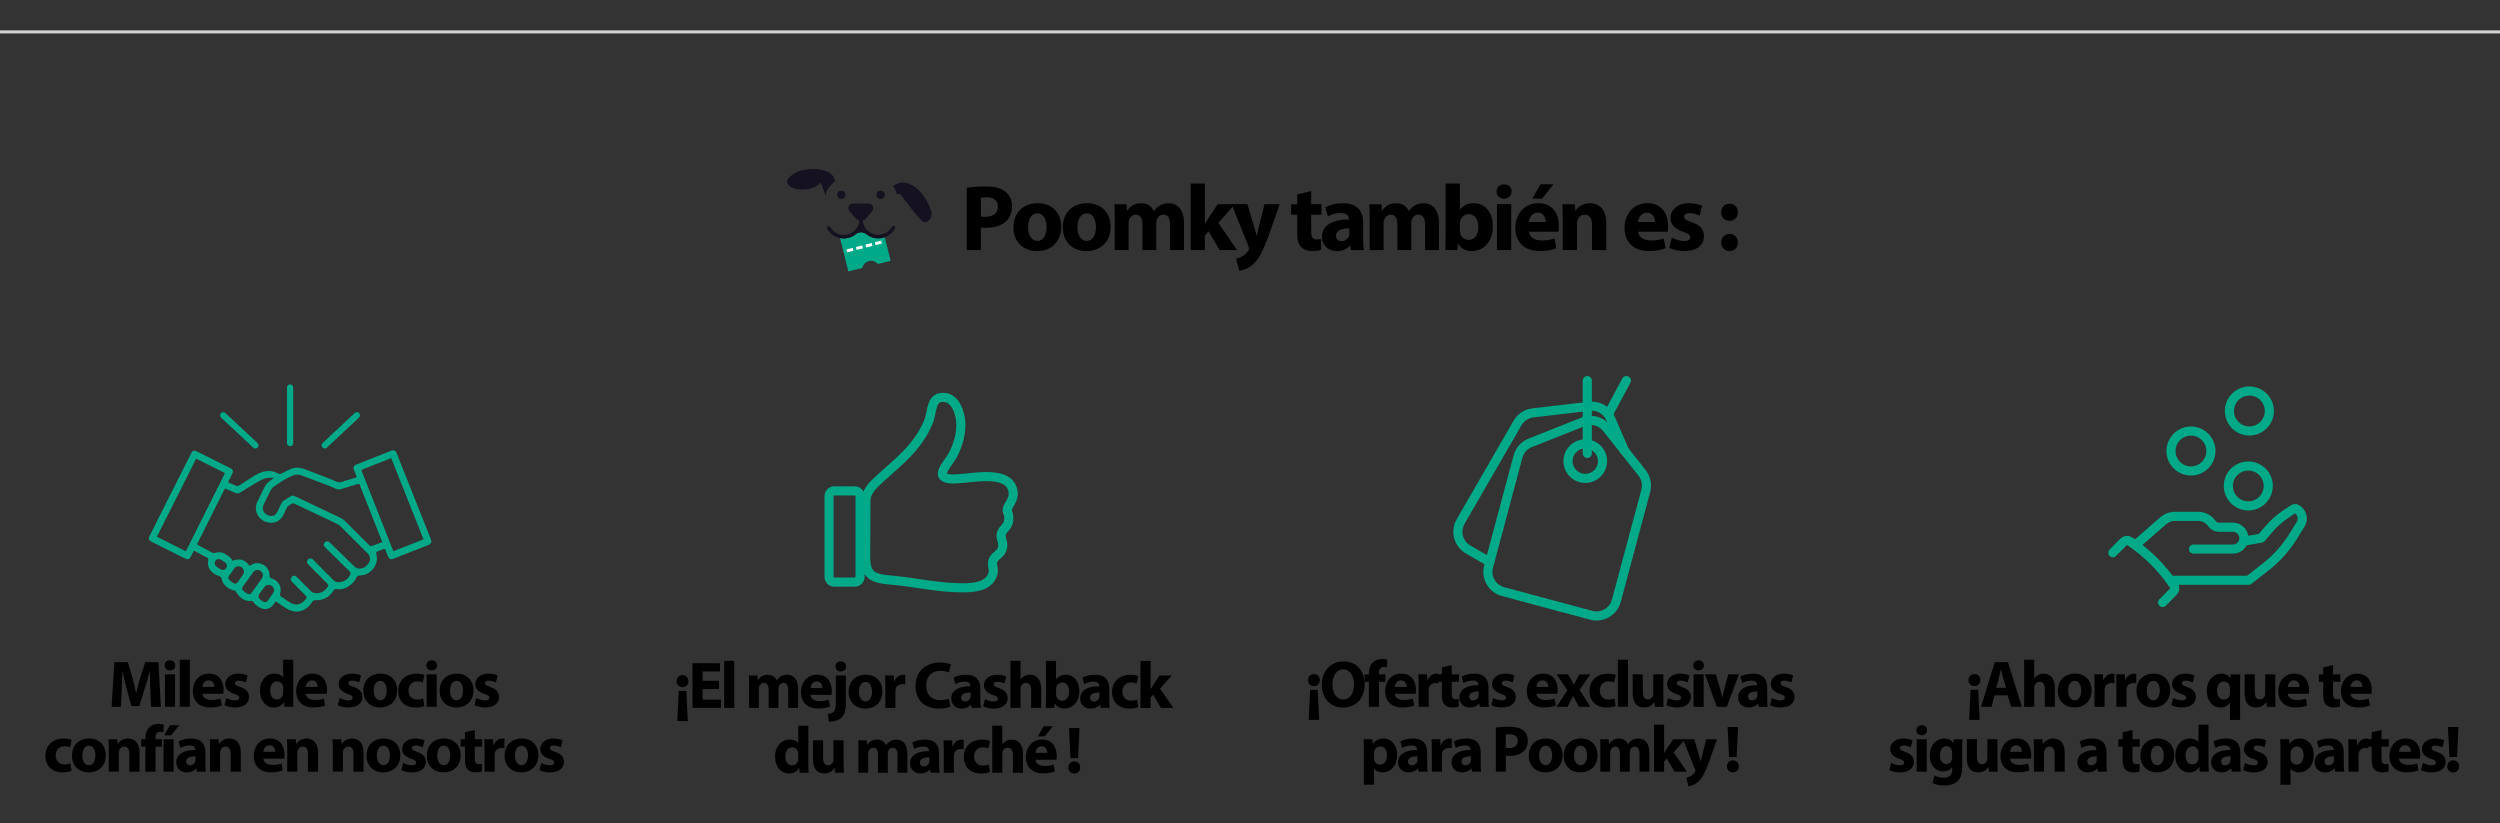 <?xml version="1.0" encoding="UTF-8"?> <svg xmlns="http://www.w3.org/2000/svg" xmlns:xlink="http://www.w3.org/1999/xlink" version="1.1" id="Calque_1" x="0px" y="0px" viewBox="0 0 823 271" style="enable-background:new 0 0 823 271;" xml:space="preserve"><rect x="0" y="0" width="823" height="271" fill="#333333" stroke="none"/> <style type="text/css"> .st0{fill:none;stroke:#00AA88;stroke-width:3;stroke-linecap:round;stroke-linejoin:round;stroke-miterlimit:10;} .st1{fill:#00AA88;} .st2{fill:#151120;} .st3{fill:#FFFFFF;} .st4{fill:none;stroke:#D3D3D3;stroke-miterlimit:10;} </style> <g> <g> <g> <path d="M49.48,227.05c-0.07-1.78-0.14-3.9-0.13-6.05h-0.06c-0.47,1.88-1.09,3.97-1.64,5.7l-1.8,5.73h-2.58l-1.58-5.68 c-0.47-1.73-0.96-3.82-1.33-5.75h-0.05c-0.07,2-0.15,4.27-0.24,6.1l-0.27,5.58h-3.07l0.94-14.7h4.43l1.43,4.91 c0.46,1.69,0.92,3.53,1.25,5.25h0.07c0.4-1.7,0.9-3.64,1.4-5.28l1.56-4.89h4.35l0.79,14.7h-3.23L49.48,227.05z"></path> <path d="M57.71,219.04c0,0.92-0.68,1.66-1.78,1.66c-1.05,0-1.73-0.73-1.73-1.66c0-0.95,0.69-1.66,1.76-1.66 C57.03,217.38,57.7,218.09,57.71,219.04z M54.3,232.68V222h3.32v10.67H54.3z"></path> <path d="M59.18,217.19h3.32v15.48h-3.32V217.19z"></path> <path d="M66.64,228.41c0.1,1.38,1.46,2.03,3.01,2.03c1.12,0,2.04-0.15,2.94-0.45l0.45,2.24c-1.1,0.45-2.44,0.67-3.87,0.67 c-3.62,0-5.69-2.1-5.69-5.43c0-2.71,1.69-5.71,5.38-5.71c3.46,0,4.77,2.69,4.77,5.33c0,0.58-0.06,1.07-0.12,1.31H66.64z M70.54,226.13c0.01-0.8-0.35-2.16-1.86-2.16c-1.4,0-1.97,1.28-2.06,2.16H70.54z"></path> <path d="M74.5,229.78c0.6,0.37,1.88,0.79,2.84,0.79c1,0,1.43-0.34,1.43-0.88c0-0.55-0.34-0.82-1.57-1.23 c-2.22-0.73-3.05-1.94-3.04-3.19c0-2,1.69-3.51,4.34-3.51c1.25,0,2.35,0.29,3.01,0.62l-0.58,2.28c-0.48-0.25-1.41-0.6-2.31-0.6 c-0.81,0-1.27,0.32-1.27,0.86c0,0.51,0.42,0.78,1.73,1.23c2.03,0.69,2.87,1.73,2.89,3.29c0,1.99-1.55,3.46-4.61,3.46 c-1.39,0-2.64-0.31-3.46-0.75L74.5,229.78z"></path> <path d="M96.53,217.19v12.29c0,1.21,0.04,2.47,0.09,3.19h-2.95l-0.14-1.56h-0.05c-0.67,1.2-1.96,1.8-3.34,1.8 c-2.52,0-4.56-2.16-4.56-5.48c-0.02-3.58,2.23-5.67,4.78-5.67c1.32,0,2.33,0.47,2.81,1.21h0.04v-5.78H96.53z M93.21,226.53 c0-0.19-0.01-0.41-0.04-0.6c-0.19-0.89-0.91-1.62-1.92-1.62c-1.52,0-2.29,1.35-2.29,3.03c0,1.8,0.88,2.93,2.27,2.93 c0.94,0,1.72-0.65,1.92-1.59c0.05-0.23,0.07-0.49,0.07-0.75V226.53z"></path> <path d="M100.66,228.41c0.1,1.38,1.46,2.03,3.01,2.03c1.12,0,2.04-0.15,2.94-0.45l0.45,2.24c-1.1,0.45-2.44,0.67-3.87,0.67 c-3.62,0-5.69-2.1-5.69-5.43c0-2.71,1.69-5.71,5.38-5.71c3.46,0,4.77,2.69,4.77,5.33c0,0.58-0.06,1.07-0.12,1.31H100.66z M104.56,226.13c0.01-0.8-0.35-2.16-1.86-2.16c-1.4,0-1.97,1.28-2.06,2.16H104.56z"></path> <path d="M111.83,229.78c0.6,0.37,1.88,0.79,2.84,0.79c1,0,1.43-0.34,1.43-0.88c0-0.55-0.34-0.82-1.57-1.23 c-2.22-0.73-3.05-1.94-3.04-3.19c0-2,1.69-3.51,4.34-3.51c1.25,0,2.35,0.29,3.01,0.62l-0.58,2.28c-0.48-0.25-1.41-0.6-2.31-0.6 c-0.81,0-1.27,0.32-1.27,0.86c0,0.51,0.42,0.78,1.73,1.23c2.03,0.69,2.87,1.73,2.89,3.29c0,1.99-1.55,3.46-4.61,3.46 c-1.39,0-2.64-0.31-3.46-0.75L111.83,229.78z"></path> <path d="M130.74,227.23c0,3.9-2.76,5.68-5.62,5.68c-3.1,0-5.51-2.05-5.51-5.5c0-3.44,2.27-5.65,5.7-5.65 C128.57,221.76,130.74,224.01,130.74,227.23z M123.02,227.34c0,1.82,0.77,3.2,2.18,3.2c1.29,0,2.11-1.3,2.11-3.22 c0-1.57-0.61-3.19-2.11-3.19C123.63,224.13,123.02,225.76,123.02,227.34z"></path> <path d="M139.71,232.41c-0.6,0.28-1.71,0.5-2.97,0.5c-3.45,0-5.65-2.11-5.65-5.46c0-3.12,2.13-5.67,6.1-5.67 c0.88,0,1.84,0.16,2.53,0.42l-0.52,2.46c-0.4-0.18-0.98-0.34-1.86-0.34c-1.75,0-2.88,1.25-2.87,2.99c0,1.96,1.31,3,2.92,3 c0.79,0,1.4-0.14,1.91-0.35L139.71,232.41z"></path> <path d="M143.87,219.04c0,0.92-0.68,1.66-1.78,1.66c-1.05,0-1.73-0.73-1.73-1.66c0-0.95,0.69-1.66,1.76-1.66 C143.18,217.38,143.85,218.09,143.87,219.04z M140.45,232.68V222h3.32v10.67H140.45z"></path> <path d="M155.86,227.23c0,3.9-2.76,5.68-5.62,5.68c-3.1,0-5.51-2.05-5.51-5.5c0-3.44,2.27-5.65,5.7-5.65 C153.69,221.76,155.86,224.01,155.86,227.23z M148.14,227.34c0,1.82,0.77,3.2,2.18,3.2c1.29,0,2.11-1.3,2.11-3.22 c0-1.57-0.61-3.19-2.11-3.19C148.75,224.13,148.14,225.76,148.14,227.34z"></path> <path d="M156.81,229.78c0.6,0.37,1.88,0.79,2.84,0.79c1,0,1.43-0.34,1.43-0.88c0-0.55-0.34-0.82-1.57-1.23 c-2.22-0.73-3.05-1.94-3.04-3.19c0-2,1.69-3.51,4.34-3.51c1.25,0,2.35,0.29,3.01,0.62l-0.58,2.28c-0.48-0.25-1.41-0.6-2.31-0.6 c-0.81,0-1.27,0.32-1.27,0.86c0,0.51,0.42,0.78,1.73,1.23c2.03,0.69,2.87,1.73,2.89,3.29c0,1.99-1.55,3.46-4.61,3.46 c-1.39,0-2.64-0.31-3.46-0.75L156.81,229.78z"></path> <path d="M23.57,253.76c-0.6,0.28-1.71,0.5-2.97,0.5c-3.45,0-5.65-2.11-5.65-5.46c0-3.12,2.13-5.67,6.1-5.67 c0.88,0,1.84,0.16,2.53,0.42l-0.52,2.46c-0.4-0.18-0.98-0.34-1.86-0.34c-1.75,0-2.88,1.25-2.87,2.99c0,1.96,1.31,3,2.92,3 c0.79,0,1.4-0.14,1.91-0.35L23.57,253.76z"></path> <path d="M34.83,248.59c0,3.9-2.76,5.68-5.62,5.68c-3.1,0-5.51-2.05-5.51-5.5c0-3.44,2.27-5.65,5.7-5.65 C32.66,243.12,34.83,245.36,34.83,248.59z M27.11,248.7c0,1.82,0.77,3.2,2.18,3.2c1.29,0,2.11-1.3,2.11-3.22 c0-1.57-0.61-3.19-2.11-3.19C27.72,245.49,27.11,247.11,27.11,248.7z"></path> <path d="M35.8,246.77c0-1.33-0.04-2.45-0.09-3.41h2.88l0.15,1.48h0.07c0.43-0.69,1.52-1.72,3.3-1.72c2.18,0,3.82,1.45,3.82,4.59 v6.32H42.6v-5.92c0-1.38-0.49-2.32-1.69-2.32c-0.91,0-1.45,0.64-1.68,1.25c-0.08,0.21-0.12,0.52-0.12,0.82v6.16H35.8V246.77z"></path> <path d="M47.87,254.03v-8.23h-1.41v-2.45h1.41v-0.4c0-1.28,0.39-2.7,1.34-3.58c0.84-0.79,1.98-1.07,2.95-1.07 c0.73,0,1.3,0.1,1.76,0.23l-0.13,2.54c-0.29-0.09-0.63-0.15-1.07-0.15c-1.09,0-1.55,0.86-1.55,1.89v0.54h2.14v2.45h-2.11v8.23 H47.87z"></path> <path d="M53.83,254.03v-10.67h3.32v10.67H53.83z M59.01,238.73l-2.66,3.31h-2.27l1.88-3.31H59.01z"></path> <path d="M64.79,254.03l-0.2-1.06h-0.07c-0.7,0.85-1.79,1.3-3.05,1.3c-2.17,0-3.45-1.56-3.45-3.27c0-2.78,2.49-4.1,6.26-4.09 v-0.14c0-0.57-0.3-1.38-1.95-1.37c-1.09,0-2.23,0.37-2.94,0.8l-0.61-2.12c0.74-0.42,2.2-0.96,4.15-0.96 c3.55,0,4.68,2.1,4.68,4.61v3.72c0,1.02,0.05,1.99,0.17,2.58H64.79z M64.38,248.98c-1.75-0.01-3.1,0.41-3.1,1.68 c0,0.86,0.56,1.28,1.32,1.28c0.81,0,1.5-0.54,1.72-1.23c0.05-0.17,0.06-0.38,0.06-0.57V248.98z"></path> <path d="M69.14,246.77c0-1.33-0.04-2.45-0.09-3.41h2.88l0.15,1.48h0.07c0.43-0.69,1.52-1.72,3.3-1.72c2.18,0,3.82,1.45,3.82,4.59 v6.32h-3.32v-5.92c0-1.38-0.49-2.32-1.69-2.32c-0.91,0-1.45,0.64-1.68,1.25c-0.08,0.21-0.12,0.52-0.12,0.82v6.16h-3.32V246.77z"></path> <path d="M86.69,249.76c0.1,1.38,1.46,2.03,3.01,2.03c1.12,0,2.04-0.15,2.94-0.45l0.45,2.24c-1.1,0.45-2.44,0.67-3.87,0.67 c-3.62,0-5.69-2.1-5.69-5.43c0-2.71,1.69-5.71,5.38-5.71c3.46,0,4.77,2.69,4.77,5.33c0,0.58-0.06,1.07-0.12,1.31H86.69z M90.59,247.49c0.01-0.8-0.35-2.16-1.86-2.16c-1.4,0-1.97,1.28-2.06,2.16H90.59z"></path> <path d="M94.56,246.77c0-1.33-0.04-2.45-0.09-3.41h2.88l0.15,1.48h0.07c0.43-0.69,1.52-1.72,3.3-1.72c2.18,0,3.82,1.45,3.82,4.59 v6.32h-3.32v-5.92c0-1.38-0.49-2.32-1.69-2.32c-0.91,0-1.45,0.64-1.68,1.25c-0.08,0.21-0.12,0.52-0.12,0.82v6.16h-3.32V246.77z"></path> <path d="M109.56,246.77c0-1.33-0.04-2.45-0.09-3.41h2.88l0.15,1.48h0.07c0.43-0.69,1.52-1.72,3.3-1.72 c2.18,0,3.82,1.45,3.82,4.59v6.32h-3.32v-5.92c0-1.38-0.49-2.32-1.69-2.32c-0.91,0-1.45,0.64-1.68,1.25 c-0.08,0.21-0.12,0.52-0.12,0.82v6.16h-3.32V246.77z"></path> <path d="M131.78,248.59c0,3.9-2.76,5.68-5.62,5.68c-3.1,0-5.51-2.05-5.51-5.5c0-3.44,2.27-5.65,5.7-5.65 C129.61,243.12,131.78,245.36,131.78,248.59z M124.06,248.7c0,1.82,0.77,3.2,2.18,3.2c1.29,0,2.11-1.3,2.11-3.22 c0-1.57-0.61-3.19-2.11-3.19C124.67,245.49,124.06,247.11,124.06,248.7z"></path> <path d="M132.73,251.14c0.6,0.37,1.88,0.79,2.84,0.79c1,0,1.43-0.34,1.43-0.88c0-0.55-0.34-0.82-1.57-1.23 c-2.22-0.73-3.05-1.94-3.04-3.19c0-2,1.69-3.51,4.34-3.51c1.25,0,2.35,0.29,3.01,0.62l-0.58,2.29c-0.48-0.25-1.41-0.6-2.31-0.6 c-0.81,0-1.27,0.32-1.27,0.86c0,0.51,0.42,0.78,1.73,1.23c2.03,0.69,2.87,1.73,2.89,3.29c0,1.99-1.55,3.46-4.61,3.46 c-1.39,0-2.64-0.31-3.46-0.75L132.73,251.14z"></path> <path d="M151.64,248.59c0,3.9-2.76,5.68-5.62,5.68c-3.1,0-5.51-2.05-5.51-5.5c0-3.44,2.27-5.65,5.7-5.65 C149.47,243.12,151.64,245.36,151.64,248.59z M143.93,248.7c0,1.82,0.77,3.2,2.18,3.2c1.29,0,2.11-1.3,2.11-3.22 c0-1.57-0.61-3.19-2.11-3.19C144.53,245.49,143.93,247.11,143.93,248.7z"></path> <path d="M156.31,240.31v3.04h2.39v2.45h-2.39v3.87c0,1.29,0.32,1.88,1.31,1.88c0.43,0,0.76-0.04,0.99-0.1l0.03,2.52 c-0.43,0.16-1.22,0.29-2.15,0.29c-1.07,0-1.97-0.37-2.5-0.93c-0.62-0.63-0.92-1.65-0.92-3.16v-4.37h-1.42v-2.45h1.42v-2.29 L156.31,240.31z"></path> <path d="M159.52,246.88c0-1.57-0.03-2.6-0.09-3.52h2.85l0.12,1.98h0.08c0.55-1.56,1.85-2.21,2.88-2.21 c0.31,0,0.46,0.01,0.71,0.06v3.12c-0.26-0.05-0.52-0.09-0.9-0.09c-1.22,0-2.05,0.65-2.27,1.68c-0.04,0.21-0.06,0.47-0.06,0.74 v5.4h-3.32V246.88z"></path> <path d="M177.24,248.59c0,3.9-2.76,5.68-5.62,5.68c-3.1,0-5.51-2.05-5.51-5.5c0-3.44,2.27-5.65,5.7-5.65 C175.07,243.12,177.24,245.36,177.24,248.59z M169.52,248.7c0,1.82,0.77,3.2,2.18,3.2c1.29,0,2.11-1.3,2.11-3.22 c0-1.57-0.61-3.19-2.11-3.19C170.13,245.49,169.52,247.11,169.52,248.7z"></path> <path d="M178.19,251.14c0.6,0.37,1.88,0.79,2.84,0.79c1,0,1.43-0.34,1.43-0.88c0-0.55-0.34-0.82-1.57-1.23 c-2.22-0.73-3.05-1.94-3.04-3.19c0-2,1.69-3.51,4.34-3.51c1.25,0,2.35,0.29,3.01,0.62l-0.58,2.29c-0.48-0.25-1.41-0.6-2.31-0.6 c-0.81,0-1.27,0.32-1.27,0.86c0,0.51,0.42,0.78,1.73,1.23c2.03,0.69,2.87,1.73,2.89,3.29c0,1.99-1.55,3.46-4.61,3.46 c-1.39,0-2.64-0.31-3.46-0.75L178.19,251.14z"></path> </g> </g> </g> <g> <g> <g> <path d="M226.64,224.24c-0.01,1.15-0.77,1.97-1.94,1.97c-1.16,0-1.95-0.83-1.95-1.97c0-1.16,0.8-1.99,1.95-1.99 C225.85,222.25,226.64,223.08,226.64,224.24z M222.97,237.35l0.48-9.91h2.49l0.48,9.91H222.97z"></path> <path d="M236.7,226.81h-5.41v3.5h6.04v2.72h-9.37v-14.7h9.05v2.72h-5.73v3.06h5.41V226.81z"></path> <path d="M238.4,217.55h3.32v15.48h-3.32V217.55z"></path> <path d="M246.62,225.77c0-1.33-0.04-2.45-0.09-3.41h2.8l0.14,1.45h0.07c0.45-0.68,1.4-1.68,3.22-1.68c1.39,0,2.46,0.71,2.92,1.83 h0.04c0.4-0.57,0.87-1,1.39-1.3c0.58-0.35,1.23-0.53,2.02-0.53c2.04,0,3.59,1.44,3.59,4.63v6.28h-3.23v-5.8 c0-1.55-0.5-2.44-1.57-2.44c-0.77,0-1.3,0.52-1.53,1.16c-0.08,0.24-0.12,0.58-0.12,0.84v6.24h-3.23v-5.98 c0-1.34-0.48-2.26-1.54-2.26c-0.85,0-1.36,0.65-1.56,1.19c-0.1,0.26-0.12,0.56-0.12,0.84v6.21h-3.23V225.77z"></path> <path d="M266.84,228.76c0.1,1.38,1.46,2.03,3.01,2.03c1.12,0,2.04-0.15,2.94-0.45l0.45,2.24c-1.1,0.45-2.44,0.67-3.87,0.67 c-3.62,0-5.69-2.1-5.69-5.43c0-2.71,1.69-5.71,5.38-5.71c3.46,0,4.77,2.69,4.77,5.33c0,0.58-0.06,1.07-0.12,1.31H266.84z M270.73,226.49c0.01-0.8-0.35-2.16-1.86-2.16c-1.4,0-1.97,1.28-2.06,2.16H270.73z"></path> <path d="M272.52,235c0.86-0.07,1.54-0.27,1.96-0.71c0.48-0.5,0.66-1.35,0.66-3.47v-8.46h3.32v9.26c0,2.32-0.51,3.74-1.5,4.67 c-0.99,0.9-2.53,1.3-4.12,1.3L272.52,235z M278.54,219.39c0,0.92-0.68,1.66-1.78,1.66c-1.05,0-1.73-0.74-1.73-1.66 c0-0.95,0.69-1.66,1.76-1.66C277.86,217.73,278.53,218.45,278.54,219.39z"></path> <path d="M290.49,227.59c0,3.9-2.76,5.68-5.62,5.68c-3.1,0-5.51-2.05-5.51-5.5c0-3.44,2.27-5.65,5.7-5.65 C288.32,222.12,290.49,224.36,290.49,227.59z M282.77,227.7c0,1.82,0.77,3.2,2.18,3.2c1.29,0,2.11-1.3,2.11-3.22 c0-1.57-0.61-3.19-2.11-3.19C283.38,224.49,282.77,226.11,282.77,227.7z"></path> <path d="M291.45,225.88c0-1.57-0.03-2.6-0.09-3.52h2.85l0.12,1.98h0.08c0.55-1.56,1.85-2.21,2.88-2.21 c0.31,0,0.46,0.01,0.71,0.06v3.12c-0.26-0.05-0.52-0.09-0.9-0.09c-1.22,0-2.05,0.65-2.27,1.68c-0.04,0.21-0.06,0.47-0.06,0.74 v5.4h-3.32V225.88z"></path> <path d="M312.86,232.63c-0.6,0.29-1.99,0.63-3.76,0.63c-5.09,0-7.71-3.18-7.71-7.37c0-5.01,3.59-7.79,8.03-7.79 c1.73,0,3.04,0.34,3.62,0.65l-0.68,2.63c-0.66-0.29-1.6-0.55-2.79-0.55c-2.62,0-4.68,1.6-4.68,4.86c0,2.95,1.74,4.8,4.7,4.8 c1.02,0,2.12-0.2,2.78-0.48L312.86,232.63z"></path> <path d="M319.92,233.03l-0.2-1.06h-0.07c-0.7,0.85-1.79,1.3-3.05,1.3c-2.17,0-3.45-1.56-3.45-3.27c0-2.78,2.49-4.1,6.26-4.09 v-0.14c0-0.57-0.3-1.38-1.95-1.37c-1.09,0-2.23,0.37-2.94,0.8l-0.61-2.12c0.74-0.42,2.2-0.96,4.15-0.96 c3.55,0,4.68,2.1,4.68,4.61v3.72c0,1.02,0.05,1.99,0.17,2.58H319.92z M319.52,227.98c-1.75-0.01-3.1,0.41-3.1,1.68 c0,0.86,0.56,1.28,1.32,1.28c0.81,0,1.5-0.54,1.72-1.23c0.05-0.17,0.06-0.38,0.06-0.57V227.98z"></path> <path d="M324.25,230.14c0.6,0.37,1.88,0.79,2.84,0.79c1,0,1.43-0.34,1.43-0.88c0-0.55-0.34-0.82-1.57-1.23 c-2.22-0.73-3.05-1.94-3.04-3.19c0-2,1.69-3.51,4.34-3.51c1.25,0,2.35,0.29,3.01,0.62l-0.58,2.29c-0.48-0.25-1.41-0.6-2.31-0.6 c-0.81,0-1.27,0.32-1.27,0.86c0,0.51,0.42,0.78,1.73,1.23c2.03,0.69,2.87,1.73,2.89,3.29c0,1.99-1.55,3.46-4.61,3.46 c-1.39,0-2.64-0.31-3.46-0.75L324.25,230.14z"></path> <path d="M332.64,217.55h3.32v6.09h0.04c0.35-0.47,0.77-0.82,1.3-1.1c0.49-0.27,1.11-0.42,1.73-0.42c2.12,0,3.74,1.47,3.74,4.69 v6.23h-3.32v-5.86c0-1.41-0.48-2.37-1.71-2.37c-0.89,0-1.43,0.57-1.66,1.17c-0.08,0.2-0.11,0.48-0.11,0.72v6.33h-3.32V217.55z"></path> <path d="M344.24,233.03c0.05-0.71,0.09-1.98,0.09-3.19v-12.29h3.32v6.08h0.04c0.63-0.92,1.74-1.51,3.22-1.51 c2.56,0,4.43,2.12,4.4,5.39c0,3.84-2.44,5.76-4.88,5.76c-1.25,0-2.45-0.46-3.19-1.73h-0.05l-0.14,1.49H344.24z M347.65,228.5 c0,0.21,0.02,0.41,0.06,0.58c0.22,0.89,0.98,1.58,1.95,1.58c1.41,0,2.29-1.1,2.29-3.02c0-1.66-0.74-2.97-2.28-2.97 c-0.91,0-1.74,0.67-1.95,1.64c-0.04,0.19-0.07,0.4-0.07,0.61V228.5z"></path> <path d="M362.35,233.03l-0.2-1.06h-0.07c-0.7,0.85-1.79,1.3-3.05,1.3c-2.17,0-3.45-1.56-3.45-3.27c0-2.78,2.49-4.1,6.26-4.09 v-0.14c0-0.57-0.3-1.38-1.95-1.37c-1.09,0-2.23,0.37-2.94,0.8l-0.61-2.12c0.74-0.42,2.2-0.96,4.15-0.96 c3.55,0,4.68,2.1,4.68,4.61v3.72c0,1.02,0.05,1.99,0.17,2.58H362.35z M361.95,227.98c-1.75-0.01-3.1,0.41-3.1,1.68 c0,0.86,0.56,1.28,1.32,1.28c0.81,0,1.5-0.54,1.72-1.23c0.05-0.17,0.06-0.38,0.06-0.57V227.98z"></path> <path d="M374.71,232.76c-0.6,0.28-1.71,0.5-2.97,0.5c-3.45,0-5.65-2.11-5.65-5.46c0-3.12,2.13-5.67,6.1-5.67 c0.88,0,1.84,0.16,2.53,0.42l-0.52,2.46c-0.4-0.18-0.98-0.34-1.86-0.34c-1.75,0-2.88,1.25-2.87,2.99c0,1.96,1.31,3,2.92,3 c0.79,0,1.4-0.14,1.91-0.35L374.71,232.76z"></path> <path d="M378.76,226.87h0.04c0.25-0.45,0.51-0.89,0.77-1.28l2.16-3.22h3.98l-3.82,4.33l4.37,6.34h-4.08l-2.58-4.38l-0.84,1.06 v3.33h-3.32v-15.48h3.32V226.87z"></path> <path d="M266.1,238.9v12.29c0,1.21,0.04,2.47,0.09,3.19h-2.95l-0.14-1.56h-0.05c-0.67,1.2-1.96,1.8-3.34,1.8 c-2.52,0-4.56-2.16-4.56-5.48c-0.02-3.58,2.23-5.67,4.78-5.67c1.32,0,2.33,0.47,2.81,1.21h0.04v-5.78H266.1z M262.78,248.24 c0-0.19-0.01-0.41-0.04-0.6c-0.19-0.89-0.91-1.62-1.92-1.62c-1.52,0-2.29,1.35-2.29,3.03c0,1.8,0.88,2.93,2.27,2.93 c0.94,0,1.72-0.65,1.92-1.59c0.05-0.23,0.07-0.49,0.07-0.75V248.24z"></path> <path d="M277.72,250.96c0,1.39,0.04,2.53,0.09,3.42h-2.88l-0.15-1.51h-0.07c-0.42,0.66-1.41,1.75-3.33,1.75 c-2.17,0-3.75-1.36-3.75-4.64v-6.28h3.32v5.74c0,1.56,0.5,2.5,1.67,2.5c0.9,0,1.44-0.63,1.65-1.17c0.08-0.19,0.12-0.44,0.12-0.71 v-6.36h3.32V250.96z"></path> <path d="M282.61,247.12c0-1.33-0.04-2.45-0.09-3.41h2.8l0.14,1.45h0.07c0.45-0.68,1.4-1.68,3.22-1.68c1.39,0,2.46,0.71,2.92,1.83 h0.04c0.4-0.57,0.87-1,1.39-1.3c0.58-0.35,1.23-0.53,2.02-0.53c2.04,0,3.59,1.44,3.59,4.63v6.28h-3.23v-5.8 c0-1.55-0.5-2.44-1.57-2.44c-0.77,0-1.3,0.52-1.53,1.16c-0.08,0.24-0.12,0.58-0.12,0.84v6.24h-3.23v-5.98 c0-1.34-0.48-2.26-1.54-2.26c-0.85,0-1.36,0.65-1.56,1.19c-0.1,0.26-0.12,0.56-0.12,0.84v6.21h-3.23V247.12z"></path> <path d="M306.34,254.38l-0.2-1.06h-0.07c-0.7,0.85-1.79,1.3-3.05,1.3c-2.17,0-3.45-1.56-3.45-3.27c0-2.78,2.49-4.1,6.26-4.09 v-0.14c0-0.57-0.3-1.38-1.95-1.37c-1.09,0-2.23,0.37-2.94,0.8l-0.61-2.12c0.74-0.42,2.2-0.96,4.15-0.96 c3.55,0,4.68,2.1,4.68,4.61v3.72c0,1.02,0.05,1.99,0.17,2.58H306.34z M305.94,249.34c-1.75-0.01-3.1,0.41-3.1,1.68 c0,0.86,0.56,1.28,1.32,1.28c0.81,0,1.5-0.54,1.72-1.23c0.05-0.17,0.06-0.38,0.06-0.57V249.34z"></path> <path d="M310.69,247.23c0-1.57-0.03-2.6-0.09-3.52h2.85l0.12,1.98h0.08c0.55-1.56,1.85-2.21,2.88-2.21 c0.31,0,0.46,0.01,0.71,0.06v3.12c-0.26-0.05-0.52-0.09-0.9-0.09c-1.22,0-2.05,0.65-2.27,1.68c-0.04,0.21-0.06,0.47-0.06,0.74 v5.4h-3.32V247.23z"></path> <path d="M325.9,254.12c-0.6,0.28-1.71,0.5-2.97,0.5c-3.45,0-5.65-2.11-5.65-5.46c0-3.12,2.13-5.67,6.1-5.67 c0.88,0,1.84,0.16,2.53,0.42l-0.52,2.46c-0.4-0.18-0.98-0.34-1.86-0.34c-1.75,0-2.88,1.25-2.87,2.99c0,1.96,1.31,3,2.92,3 c0.79,0,1.4-0.14,1.91-0.35L325.9,254.12z"></path> <path d="M326.63,238.9h3.32V245H330c0.35-0.47,0.77-0.82,1.3-1.1c0.49-0.27,1.11-0.42,1.73-0.42c2.12,0,3.74,1.47,3.74,4.69v6.23 h-3.32v-5.86c0-1.41-0.48-2.37-1.71-2.37c-0.89,0-1.43,0.57-1.66,1.17c-0.08,0.2-0.11,0.48-0.11,0.72v6.33h-3.32V238.9z"></path> <path d="M340.88,250.11c0.1,1.38,1.46,2.03,3.01,2.03c1.12,0,2.04-0.15,2.94-0.45l0.45,2.24c-1.1,0.45-2.44,0.67-3.87,0.67 c-3.62,0-5.69-2.1-5.69-5.43c0-2.71,1.69-5.71,5.38-5.71c3.46,0,4.77,2.69,4.77,5.33c0,0.58-0.06,1.07-0.12,1.31H340.88z M344.77,247.84c0.01-0.8-0.35-2.16-1.86-2.16c-1.4,0-1.97,1.28-2.06,2.16H344.77z M346.6,239.08l-2.66,3.31h-2.27l1.88-3.31 H346.6z"></path> <path d="M351.7,252.65c0-1.17,0.8-1.99,1.95-1.99c1.16,0,1.93,0.81,1.95,1.99c0,1.13-0.77,1.97-1.94,1.97 C352.49,254.62,351.69,253.78,351.7,252.65z M352.4,249.57l-0.48-9.89h3.45l-0.48,9.89H352.4z"></path> </g> </g> </g> <g> <g> <g> <path d="M434.49,223.88c-0.01,1.15-0.77,1.97-1.94,1.97c-1.16,0-1.95-0.83-1.95-1.97c0-1.16,0.8-1.99,1.95-1.99 C433.7,221.89,434.49,222.72,434.49,223.88z M430.82,236.99l0.48-9.91h2.49l0.48,9.91H430.82z"></path> <path d="M449.26,225.18c0,4.82-2.91,7.74-7.21,7.74c-4.36,0-6.92-3.3-6.92-7.49c0-4.39,2.83-7.69,7.15-7.69 C446.79,217.74,449.26,221.11,449.26,225.18z M438.64,225.36c0,2.88,1.36,4.91,3.57,4.91c2.25,0,3.53-2.12,3.53-4.98 c0-2.65-1.25-4.91-3.54-4.91C439.96,220.38,438.64,222.51,438.64,225.36z"></path> <path d="M450.63,232.68v-8.23h-1.41V222h1.41v-0.4c0-1.28,0.39-2.7,1.34-3.58c0.84-0.79,1.98-1.07,2.95-1.07 c0.73,0,1.3,0.1,1.76,0.23l-0.13,2.54c-0.29-0.09-0.63-0.15-1.07-0.15c-1.09,0-1.55,0.86-1.55,1.89V222h2.14v2.45h-2.11v8.23 H450.63z"></path> <path d="M459.14,228.41c0.1,1.38,1.46,2.03,3.01,2.03c1.12,0,2.04-0.15,2.94-0.45l0.45,2.24c-1.1,0.45-2.44,0.67-3.87,0.67 c-3.62,0-5.69-2.1-5.69-5.43c0-2.71,1.69-5.71,5.38-5.71c3.46,0,4.77,2.69,4.77,5.33c0,0.58-0.06,1.07-0.12,1.31H459.14z M463.04,226.13c0.01-0.8-0.35-2.16-1.86-2.16c-1.4,0-1.97,1.28-2.06,2.16H463.04z"></path> <path d="M467.01,225.52c0-1.57-0.03-2.6-0.09-3.52h2.85l0.12,1.98h0.08c0.55-1.56,1.85-2.21,2.88-2.21 c0.31,0,0.46,0.01,0.71,0.06v3.12c-0.26-0.05-0.52-0.09-0.9-0.09c-1.22,0-2.05,0.65-2.27,1.68c-0.04,0.21-0.06,0.47-0.06,0.74 v5.4h-3.32V225.52z"></path> <path d="M477.91,218.96V222h2.39v2.45h-2.39v3.87c0,1.29,0.32,1.88,1.31,1.88c0.43,0,0.76-0.04,0.99-0.1l0.03,2.52 c-0.43,0.16-1.22,0.29-2.15,0.29c-1.07,0-1.97-0.37-2.5-0.93c-0.62-0.63-0.92-1.65-0.92-3.16v-4.37h-1.42V222h1.42v-2.29 L477.91,218.96z"></path> <path d="M487.19,232.68l-0.2-1.06h-0.07c-0.7,0.85-1.79,1.3-3.05,1.3c-2.17,0-3.45-1.56-3.45-3.27c0-2.78,2.49-4.1,6.26-4.09 v-0.14c0-0.57-0.3-1.38-1.95-1.37c-1.09,0-2.23,0.37-2.94,0.8l-0.61-2.12c0.74-0.42,2.2-0.96,4.15-0.96 c3.55,0,4.68,2.1,4.68,4.61v3.72c0,1.02,0.05,1.99,0.17,2.58H487.19z M486.79,227.63c-1.75-0.01-3.1,0.41-3.1,1.68 c0,0.86,0.56,1.28,1.32,1.28c0.81,0,1.5-0.54,1.72-1.23c0.05-0.17,0.06-0.38,0.06-0.57V227.63z"></path> <path d="M491.53,229.78c0.6,0.37,1.88,0.79,2.84,0.79c1,0,1.43-0.34,1.43-0.88c0-0.55-0.34-0.82-1.57-1.23 c-2.22-0.73-3.05-1.94-3.04-3.19c0-2,1.69-3.51,4.34-3.51c1.25,0,2.35,0.29,3.01,0.62l-0.58,2.28c-0.48-0.25-1.41-0.6-2.31-0.6 c-0.81,0-1.27,0.32-1.27,0.86c0,0.51,0.42,0.78,1.73,1.23c2.03,0.69,2.87,1.73,2.89,3.29c0,1.99-1.55,3.46-4.61,3.46 c-1.39,0-2.64-0.31-3.46-0.75L491.53,229.78z"></path> <path d="M505.79,228.41c0.1,1.38,1.46,2.03,3.01,2.03c1.12,0,2.04-0.15,2.94-0.45l0.45,2.24c-1.1,0.45-2.44,0.67-3.87,0.67 c-3.62,0-5.69-2.1-5.69-5.43c0-2.71,1.69-5.71,5.38-5.71c3.46,0,4.77,2.69,4.77,5.33c0,0.58-0.06,1.07-0.12,1.31H505.79z M509.68,226.13c0.01-0.8-0.35-2.16-1.86-2.16c-1.4,0-1.97,1.28-2.06,2.16H509.68z"></path> <path d="M516.18,222l1.05,1.79c0.31,0.54,0.6,1.07,0.87,1.59h0.06c0.27-0.58,0.54-1.11,0.82-1.64l0.94-1.73h3.6l-3.51,5.08 l3.55,5.59h-3.76l-1.07-1.92c-0.3-0.53-0.57-1.06-0.83-1.62h-0.06c-0.27,0.58-0.54,1.1-0.82,1.63l-1,1.91h-3.63l3.61-5.44 l-3.53-5.24H516.18z"></path> <path d="M531.89,232.41c-0.6,0.28-1.71,0.5-2.97,0.5c-3.45,0-5.65-2.11-5.65-5.46c0-3.12,2.13-5.67,6.1-5.67 c0.88,0,1.84,0.16,2.53,0.42l-0.52,2.46c-0.4-0.18-0.98-0.34-1.86-0.34c-1.75,0-2.88,1.25-2.87,2.99c0,1.96,1.32,3,2.92,3 c0.79,0,1.4-0.14,1.91-0.35L531.89,232.41z"></path> <path d="M532.62,217.19h3.32v15.48h-3.32V217.19z"></path> <path d="M547.58,229.25c0,1.39,0.04,2.53,0.09,3.42h-2.88l-0.15-1.51h-0.07c-0.42,0.66-1.41,1.75-3.33,1.75 c-2.17,0-3.75-1.36-3.75-4.64V222h3.32v5.74c0,1.56,0.5,2.5,1.67,2.5c0.9,0,1.44-0.63,1.65-1.17c0.08-0.19,0.12-0.44,0.12-0.71 V222h3.32V229.25z"></path> <path d="M549.14,229.78c0.6,0.37,1.88,0.79,2.85,0.79c1,0,1.43-0.34,1.43-0.88c0-0.55-0.34-0.82-1.57-1.23 c-2.22-0.73-3.05-1.94-3.04-3.19c0-2,1.69-3.51,4.34-3.51c1.25,0,2.35,0.29,3.01,0.62l-0.58,2.28c-0.48-0.25-1.41-0.6-2.31-0.6 c-0.81,0-1.27,0.32-1.27,0.86c0,0.51,0.42,0.78,1.73,1.23c2.03,0.69,2.87,1.73,2.89,3.29c0,1.99-1.55,3.46-4.61,3.46 c-1.39,0-2.64-0.31-3.46-0.75L549.14,229.78z"></path> <path d="M560.94,219.04c0,0.92-0.68,1.66-1.78,1.66c-1.05,0-1.73-0.73-1.73-1.66c0-0.95,0.69-1.66,1.76-1.66 C560.26,217.38,560.93,218.09,560.94,219.04z M557.52,232.68V222h3.32v10.67H557.52z"></path> <path d="M564.88,222l1.44,4.96c0.26,0.9,0.45,1.74,0.61,2.6H567c0.16-0.88,0.35-1.68,0.59-2.6l1.37-4.96h3.49l-3.97,10.67h-3.31 L561.28,222H564.88z"></path> <path d="M578.95,232.68l-0.2-1.06h-0.07c-0.7,0.85-1.79,1.3-3.05,1.3c-2.17,0-3.45-1.56-3.45-3.27c0-2.78,2.49-4.1,6.26-4.09 v-0.14c0-0.57-0.3-1.38-1.95-1.37c-1.09,0-2.23,0.37-2.94,0.8l-0.61-2.12c0.74-0.42,2.2-0.96,4.15-0.96 c3.55,0,4.68,2.1,4.68,4.61v3.72c0,1.02,0.05,1.99,0.17,2.58H578.95z M578.54,227.63c-1.75-0.01-3.09,0.41-3.09,1.68 c0,0.86,0.56,1.28,1.32,1.28c0.81,0,1.5-0.54,1.72-1.23c0.05-0.17,0.06-0.38,0.06-0.57V227.63z"></path> <path d="M583.28,229.78c0.6,0.37,1.88,0.79,2.85,0.79c1,0,1.43-0.34,1.43-0.88c0-0.55-0.34-0.82-1.57-1.23 c-2.22-0.73-3.05-1.94-3.04-3.19c0-2,1.69-3.51,4.34-3.51c1.25,0,2.35,0.29,3.01,0.62l-0.58,2.28c-0.48-0.25-1.41-0.6-2.31-0.6 c-0.81,0-1.27,0.32-1.27,0.86c0,0.51,0.42,0.78,1.73,1.23c2.03,0.69,2.87,1.73,2.89,3.29c0,1.99-1.55,3.46-4.61,3.46 c-1.39,0-2.64-0.31-3.46-0.75L583.28,229.78z"></path> <path d="M448.99,246.94c0-1.4-0.04-2.59-0.09-3.59h2.88l0.15,1.49h0.04c0.79-1.13,2.01-1.73,3.55-1.73 c2.33,0,4.43,2.03,4.43,5.44c0,3.89-2.48,5.72-4.85,5.72c-1.27,0-2.29-0.51-2.77-1.22h-0.04v5.29h-3.32V246.94z M452.3,249.46 c0,0.25,0.02,0.48,0.07,0.69c0.21,0.89,0.98,1.57,1.94,1.57c1.43,0,2.29-1.21,2.29-3.02c0-1.7-0.76-2.99-2.24-2.99 c-0.94,0-1.78,0.71-1.98,1.68c-0.05,0.19-0.08,0.39-0.08,0.59V249.46z"></path> <path d="M467.01,254.03l-0.2-1.06h-0.07c-0.7,0.85-1.79,1.3-3.05,1.3c-2.17,0-3.45-1.56-3.45-3.27c0-2.78,2.49-4.1,6.26-4.09 v-0.14c0-0.57-0.3-1.38-1.95-1.37c-1.09,0-2.23,0.37-2.94,0.8l-0.61-2.12c0.74-0.42,2.2-0.96,4.15-0.96 c3.55,0,4.68,2.1,4.68,4.61v3.72c0,1.02,0.05,1.99,0.17,2.58H467.01z M466.61,248.98c-1.75-0.01-3.1,0.41-3.1,1.68 c0,0.86,0.56,1.28,1.32,1.28c0.81,0,1.5-0.54,1.72-1.23c0.05-0.17,0.06-0.38,0.06-0.57V248.98z"></path> <path d="M471.36,246.88c0-1.57-0.03-2.6-0.09-3.52h2.85l0.12,1.98h0.08c0.55-1.56,1.85-2.21,2.88-2.21 c0.31,0,0.46,0.01,0.71,0.06v3.12c-0.26-0.05-0.52-0.09-0.9-0.09c-1.22,0-2.05,0.65-2.27,1.68c-0.04,0.21-0.06,0.47-0.06,0.74 v5.4h-3.32V246.88z"></path> <path d="M484.63,254.03l-0.2-1.06h-0.07c-0.7,0.85-1.79,1.3-3.05,1.3c-2.17,0-3.45-1.56-3.45-3.27c0-2.78,2.49-4.1,6.26-4.09 v-0.14c0-0.57-0.3-1.38-1.95-1.37c-1.09,0-2.23,0.37-2.94,0.8l-0.61-2.12c0.74-0.42,2.2-0.96,4.15-0.96 c3.55,0,4.68,2.1,4.68,4.61v3.72c0,1.02,0.05,1.99,0.17,2.58H484.63z M484.23,248.98c-1.75-0.01-3.1,0.41-3.1,1.68 c0,0.86,0.56,1.28,1.32,1.28c0.81,0,1.5-0.54,1.72-1.23c0.05-0.17,0.06-0.38,0.06-0.57V248.98z"></path> <path d="M492.41,239.53c1.02-0.17,2.46-0.31,4.49-0.31c2.04,0,3.51,0.4,4.5,1.19c0.94,0.73,1.56,1.96,1.56,3.4 s-0.47,2.67-1.34,3.48c-1.13,1.07-2.83,1.56-4.77,1.56c-0.44,0-0.83-0.03-1.13-0.08v5.26h-3.29V239.53z M495.7,246.19 c0.28,0.06,0.62,0.09,1.1,0.09c1.76,0,2.85-0.89,2.85-2.38c0-1.35-0.93-2.16-2.6-2.16c-0.66,0-1.11,0.05-1.36,0.11V246.19z"></path> <path d="M514.4,248.59c0,3.9-2.76,5.68-5.62,5.68c-3.1,0-5.51-2.05-5.51-5.5c0-3.44,2.27-5.65,5.7-5.65 C512.23,243.12,514.4,245.36,514.4,248.59z M506.68,248.7c0,1.82,0.77,3.2,2.18,3.2c1.29,0,2.11-1.3,2.11-3.22 c0-1.57-0.61-3.19-2.11-3.19C507.29,245.49,506.68,247.11,506.68,248.7z"></path> <path d="M525.89,248.59c0,3.9-2.76,5.68-5.62,5.68c-3.1,0-5.51-2.05-5.51-5.5c0-3.44,2.27-5.65,5.7-5.65 C523.72,243.12,525.89,245.36,525.89,248.59z M518.17,248.7c0,1.82,0.77,3.2,2.18,3.2c1.29,0,2.11-1.3,2.11-3.22 c0-1.57-0.61-3.19-2.11-3.19C518.78,245.49,518.17,247.11,518.17,248.7z"></path> <path d="M526.85,246.77c0-1.33-0.04-2.45-0.09-3.41h2.8l0.14,1.45h0.07c0.45-0.68,1.4-1.68,3.22-1.68c1.39,0,2.46,0.71,2.92,1.83 h0.04c0.4-0.57,0.87-1,1.39-1.3c0.58-0.35,1.23-0.53,2.03-0.53c2.04,0,3.59,1.44,3.59,4.63v6.28h-3.23v-5.8 c0-1.55-0.5-2.44-1.57-2.44c-0.77,0-1.3,0.52-1.53,1.16c-0.08,0.24-0.12,0.58-0.12,0.84v6.24h-3.23v-5.98 c0-1.34-0.48-2.26-1.54-2.26c-0.85,0-1.36,0.65-1.56,1.19c-0.1,0.26-0.12,0.56-0.12,0.84v6.21h-3.23V246.77z"></path> <path d="M547.83,247.87h0.04c0.25-0.45,0.51-0.89,0.77-1.28l2.17-3.22h3.98l-3.83,4.33l4.37,6.34h-4.08l-2.58-4.38l-0.84,1.06 v3.33h-3.32v-15.48h3.32V247.87z"></path> <path d="M557.72,243.36l1.59,5.25c0.18,0.63,0.39,1.42,0.53,1.98h0.07c0.15-0.58,0.32-1.37,0.47-1.99l1.32-5.24h3.54l-2.47,7.03 c-1.53,4.24-2.55,5.93-3.76,7c-1.14,1-2.36,1.37-3.19,1.46l-0.71-2.8c0.42-0.08,0.93-0.27,1.44-0.56 c0.51-0.27,1.06-0.8,1.37-1.33c0.11-0.17,0.19-0.34,0.19-0.48c0-0.12-0.03-0.28-0.15-0.55l-3.91-9.76H557.72z"></path> <path d="M568.51,252.3c0-1.17,0.8-1.99,1.95-1.99c1.16,0,1.93,0.81,1.95,1.99c0,1.13-0.77,1.97-1.95,1.97 C569.3,254.27,568.51,253.43,568.51,252.3z M569.21,249.22l-0.48-9.89h3.45l-0.48,9.89H569.21z"></path> </g> </g> </g> <g> <g> <g> <path d="M651.92,223.88c-0.01,1.15-0.77,1.97-1.94,1.97c-1.16,0-1.95-0.83-1.95-1.97c0-1.16,0.8-1.99,1.95-1.99 C651.13,221.89,651.92,222.72,651.92,223.88z M648.25,236.99l0.48-9.91h2.49l0.48,9.91H648.25z"></path> <path d="M656.65,228.9l-1.04,3.77h-3.44l4.49-14.7h4.35l4.58,14.7h-3.58l-1.13-3.77H656.65z M660.39,226.43l-0.92-3.12 c-0.25-0.87-0.51-1.97-0.74-2.83h-0.05c-0.22,0.86-0.44,1.98-0.67,2.83l-0.88,3.12H660.39z"></path> <path d="M666.34,217.19h3.32v6.09h0.04c0.35-0.47,0.77-0.82,1.3-1.1c0.49-0.27,1.11-0.42,1.73-0.42c2.12,0,3.74,1.47,3.74,4.69 v6.23h-3.32v-5.86c0-1.41-0.48-2.37-1.71-2.37c-0.88,0-1.43,0.57-1.66,1.17c-0.08,0.2-0.11,0.48-0.11,0.72v6.33h-3.32V217.19z"></path> <path d="M688.55,227.23c0,3.9-2.76,5.68-5.62,5.68c-3.1,0-5.51-2.05-5.51-5.5c0-3.44,2.27-5.65,5.7-5.65 C686.38,221.76,688.55,224.01,688.55,227.23z M680.84,227.34c0,1.82,0.77,3.2,2.18,3.2c1.29,0,2.11-1.3,2.11-3.22 c0-1.57-0.61-3.19-2.11-3.19C681.44,224.13,680.84,225.76,680.84,227.34z"></path> <path d="M689.52,225.52c0-1.57-0.03-2.6-0.09-3.52h2.85l0.12,1.98h0.08c0.55-1.56,1.85-2.21,2.88-2.21 c0.31,0,0.46,0.01,0.71,0.06v3.12c-0.26-0.05-0.52-0.09-0.9-0.09c-1.22,0-2.05,0.65-2.27,1.68c-0.04,0.21-0.06,0.47-0.06,0.74 v5.4h-3.32V225.52z"></path> <path d="M696.71,225.52c0-1.57-0.03-2.6-0.09-3.52h2.85l0.12,1.98h0.08c0.55-1.56,1.85-2.21,2.88-2.21 c0.31,0,0.46,0.01,0.71,0.06v3.12c-0.26-0.05-0.52-0.09-0.9-0.09c-1.22,0-2.05,0.65-2.27,1.68c-0.04,0.21-0.06,0.47-0.06,0.74 v5.4h-3.32V225.52z"></path> <path d="M714.44,227.23c0,3.9-2.76,5.68-5.62,5.68c-3.1,0-5.51-2.05-5.51-5.5c0-3.44,2.27-5.65,5.7-5.65 C712.27,221.76,714.44,224.01,714.44,227.23z M706.72,227.34c0,1.82,0.77,3.2,2.18,3.2c1.29,0,2.11-1.3,2.11-3.22 c0-1.57-0.61-3.19-2.11-3.19C707.33,224.13,706.72,225.76,706.72,227.34z"></path> <path d="M715.39,229.78c0.6,0.37,1.88,0.79,2.85,0.79c1,0,1.43-0.34,1.43-0.88c0-0.55-0.34-0.82-1.57-1.23 c-2.22-0.73-3.05-1.94-3.04-3.19c0-2,1.69-3.51,4.34-3.51c1.25,0,2.35,0.29,3.01,0.62l-0.58,2.28c-0.48-0.25-1.41-0.6-2.31-0.6 c-0.81,0-1.27,0.32-1.27,0.86c0,0.51,0.42,0.78,1.73,1.23c2.03,0.69,2.87,1.73,2.89,3.29c0,1.99-1.55,3.46-4.61,3.46 c-1.39,0-2.64-0.31-3.46-0.75L715.39,229.78z"></path> <path d="M734.11,231.34h-0.05c-0.66,1.01-1.73,1.58-3.16,1.58c-2.31,0-4.42-2.04-4.42-5.43c0-3.82,2.43-5.72,4.71-5.72 c1.38,0,2.36,0.5,2.97,1.49l0.04,0.01l0.09-1.26h3.21c-0.03,1.04-0.07,2.1-0.07,3.21v11.78h-3.32V231.34z M734.11,226.48 c0-0.18-0.02-0.37-0.06-0.54c-0.19-0.86-0.91-1.59-1.91-1.59c-1.51,0-2.29,1.28-2.29,3.01c0,1.77,0.86,2.95,2.25,2.95 c0.95,0,1.7-0.64,1.92-1.51c0.07-0.22,0.09-0.5,0.09-0.73V226.48z"></path> <path d="M749.03,229.25c0,1.39,0.04,2.53,0.09,3.42h-2.88l-0.15-1.51h-0.07c-0.42,0.66-1.41,1.75-3.33,1.75 c-2.17,0-3.75-1.36-3.75-4.64V222h3.32v5.74c0,1.56,0.5,2.5,1.67,2.5c0.9,0,1.44-0.63,1.65-1.17c0.08-0.19,0.12-0.44,0.12-0.71 V222h3.32V229.25z"></path> <path d="M753.15,228.41c0.1,1.38,1.46,2.03,3.01,2.03c1.12,0,2.04-0.15,2.94-0.45l0.45,2.24c-1.1,0.45-2.44,0.67-3.87,0.67 c-3.62,0-5.69-2.1-5.69-5.43c0-2.71,1.69-5.71,5.38-5.71c3.46,0,4.77,2.69,4.77,5.33c0,0.58-0.06,1.07-0.12,1.31H753.15z M757.05,226.13c0.01-0.8-0.35-2.16-1.86-2.16c-1.4,0-1.97,1.28-2.06,2.16H757.05z"></path> <path d="M768.03,218.96V222h2.39v2.45h-2.39v3.87c0,1.29,0.32,1.88,1.31,1.88c0.43,0,0.76-0.04,0.99-0.1l0.03,2.52 c-0.43,0.16-1.22,0.29-2.15,0.29c-1.07,0-1.97-0.37-2.5-0.93c-0.62-0.63-0.92-1.65-0.92-3.16v-4.37h-1.42V222h1.42v-2.29 L768.03,218.96z"></path> <path d="M773.8,228.41c0.1,1.38,1.46,2.03,3.01,2.03c1.12,0,2.04-0.15,2.94-0.45l0.45,2.24c-1.1,0.45-2.44,0.67-3.87,0.67 c-3.62,0-5.69-2.1-5.69-5.43c0-2.71,1.69-5.71,5.38-5.71c3.46,0,4.77,2.69,4.77,5.33c0,0.58-0.06,1.07-0.12,1.31H773.8z M777.7,226.13c0.01-0.8-0.35-2.16-1.86-2.16c-1.4,0-1.97,1.28-2.06,2.16H777.7z"></path> <path d="M622.58,251.14c0.6,0.37,1.88,0.79,2.85,0.79c1,0,1.43-0.34,1.43-0.88c0-0.55-0.34-0.82-1.57-1.23 c-2.22-0.73-3.05-1.94-3.04-3.19c0-2,1.69-3.51,4.34-3.51c1.25,0,2.35,0.29,3.01,0.62l-0.58,2.29c-0.48-0.25-1.41-0.6-2.31-0.6 c-0.81,0-1.27,0.32-1.27,0.86c0,0.51,0.42,0.78,1.73,1.23c2.03,0.69,2.87,1.73,2.89,3.29c0,1.99-1.55,3.46-4.61,3.46 c-1.39,0-2.64-0.31-3.46-0.75L622.58,251.14z"></path> <path d="M634.39,240.39c0,0.92-0.68,1.66-1.78,1.66c-1.05,0-1.73-0.73-1.73-1.66c0-0.95,0.69-1.66,1.76-1.66 C633.71,238.73,634.38,239.44,634.39,240.39z M630.97,254.03v-10.67h3.32v10.67H630.97z"></path> <path d="M646.05,243.36c-0.05,0.69-0.09,1.59-0.09,3.18v5.94c0,2.05-0.41,3.73-1.62,4.8c-1.17,1.01-2.76,1.31-4.33,1.31 c-1.41,0-2.88-0.29-3.84-0.82l0.66-2.51c0.67,0.38,1.84,0.8,3.09,0.8c1.57,0,2.77-0.84,2.77-2.81v-0.69h-0.04 c-0.63,0.87-1.65,1.38-2.88,1.38c-2.63,0-4.51-2.14-4.51-5.2c0-3.44,2.22-5.62,4.84-5.62c1.47,0,2.38,0.64,2.92,1.52h0.04 l0.11-1.28H646.05z M642.64,247.71c0-0.21-0.02-0.43-0.07-0.61c-0.23-0.88-0.86-1.47-1.78-1.47c-1.21,0-2.17,1.1-2.17,3.04 c0,1.59,0.79,2.83,2.16,2.83c0.86,0,1.54-0.57,1.76-1.34c0.07-0.25,0.09-0.6,0.09-0.88V247.71z"></path> <path d="M657.57,250.61c0,1.39,0.04,2.53,0.09,3.42h-2.88l-0.15-1.51h-0.07c-0.42,0.66-1.41,1.75-3.33,1.75 c-2.17,0-3.75-1.36-3.75-4.64v-6.28h3.32v5.74c0,1.56,0.5,2.5,1.67,2.5c0.9,0,1.44-0.63,1.65-1.17c0.08-0.19,0.12-0.44,0.12-0.71 v-6.36h3.32V250.61z"></path> <path d="M661.7,249.76c0.1,1.38,1.46,2.03,3.01,2.03c1.12,0,2.04-0.15,2.94-0.45l0.45,2.24c-1.1,0.45-2.44,0.67-3.87,0.67 c-3.62,0-5.69-2.1-5.69-5.43c0-2.71,1.69-5.71,5.38-5.71c3.46,0,4.77,2.69,4.77,5.33c0,0.58-0.06,1.07-0.12,1.31H661.7z M665.6,247.49c0.01-0.8-0.35-2.16-1.86-2.16c-1.4,0-1.97,1.28-2.06,2.16H665.6z"></path> <path d="M669.57,246.77c0-1.33-0.04-2.45-0.09-3.41h2.88l0.15,1.48h0.07c0.43-0.69,1.52-1.72,3.3-1.72 c2.18,0,3.82,1.45,3.82,4.59v6.32h-3.32v-5.92c0-1.38-0.49-2.32-1.69-2.32c-0.91,0-1.45,0.64-1.68,1.25 c-0.08,0.21-0.12,0.52-0.12,0.82v6.16h-3.32V246.77z"></path> <path d="M690.64,254.03l-0.2-1.06h-0.07c-0.7,0.85-1.79,1.3-3.05,1.3c-2.17,0-3.45-1.56-3.45-3.27c0-2.78,2.49-4.1,6.26-4.09 v-0.14c0-0.57-0.3-1.38-1.95-1.37c-1.09,0-2.23,0.37-2.94,0.8l-0.61-2.12c0.74-0.42,2.2-0.96,4.15-0.96 c3.55,0,4.68,2.1,4.68,4.61v3.72c0,1.02,0.05,1.99,0.17,2.58H690.64z M690.24,248.98c-1.75-0.01-3.09,0.41-3.09,1.68 c0,0.86,0.56,1.28,1.32,1.28c0.81,0,1.5-0.54,1.72-1.23c0.05-0.17,0.06-0.38,0.06-0.57V248.98z"></path> <path d="M702.01,240.31v3.04h2.39v2.45h-2.39v3.87c0,1.29,0.32,1.88,1.31,1.88c0.43,0,0.76-0.04,0.99-0.1l0.03,2.52 c-0.43,0.16-1.22,0.29-2.15,0.29c-1.07,0-1.97-0.37-2.5-0.93c-0.62-0.63-0.92-1.65-0.92-3.16v-4.37h-1.42v-2.45h1.42v-2.29 L702.01,240.31z"></path> <path d="M715.75,248.59c0,3.9-2.76,5.68-5.62,5.68c-3.1,0-5.51-2.05-5.51-5.5c0-3.44,2.27-5.65,5.7-5.65 C713.58,243.12,715.75,245.36,715.75,248.59z M708.03,248.7c0,1.82,0.77,3.2,2.18,3.2c1.29,0,2.11-1.3,2.11-3.22 c0-1.57-0.61-3.19-2.11-3.19C708.63,245.49,708.03,247.11,708.03,248.7z"></path> <path d="M727.04,238.55v12.29c0,1.21,0.04,2.47,0.09,3.19h-2.95l-0.14-1.56H724c-0.67,1.2-1.96,1.8-3.34,1.8 c-2.52,0-4.56-2.16-4.56-5.48c-0.02-3.58,2.23-5.67,4.78-5.67c1.32,0,2.33,0.47,2.81,1.21h0.04v-5.78H727.04z M723.73,247.89 c0-0.19-0.01-0.41-0.04-0.6c-0.19-0.89-0.91-1.62-1.92-1.62c-1.52,0-2.29,1.35-2.29,3.03c0,1.8,0.88,2.93,2.27,2.93 c0.94,0,1.72-0.65,1.92-1.59c0.05-0.23,0.07-0.49,0.07-0.75V247.89z"></path> <path d="M734.69,254.03l-0.2-1.06h-0.07c-0.7,0.85-1.79,1.3-3.05,1.3c-2.17,0-3.45-1.56-3.45-3.27c0-2.78,2.49-4.1,6.26-4.09 v-0.14c0-0.57-0.3-1.38-1.95-1.37c-1.09,0-2.23,0.37-2.94,0.8l-0.61-2.12c0.74-0.42,2.2-0.96,4.15-0.96 c3.55,0,4.68,2.1,4.68,4.61v3.72c0,1.02,0.05,1.99,0.17,2.58H734.69z M734.29,248.98c-1.75-0.01-3.09,0.41-3.09,1.68 c0,0.86,0.56,1.28,1.32,1.28c0.81,0,1.5-0.54,1.72-1.23c0.05-0.17,0.06-0.38,0.06-0.57V248.98z"></path> <path d="M739.03,251.14c0.6,0.37,1.88,0.79,2.85,0.79c1,0,1.43-0.34,1.43-0.88c0-0.55-0.34-0.82-1.57-1.23 c-2.22-0.73-3.05-1.94-3.04-3.19c0-2,1.69-3.51,4.34-3.51c1.25,0,2.35,0.29,3.01,0.62l-0.58,2.29c-0.48-0.25-1.41-0.6-2.31-0.6 c-0.81,0-1.27,0.32-1.27,0.86c0,0.51,0.42,0.78,1.73,1.23c2.03,0.69,2.87,1.73,2.89,3.29c0,1.99-1.55,3.46-4.61,3.46 c-1.39,0-2.64-0.31-3.46-0.75L739.03,251.14z"></path> <path d="M750.73,246.94c0-1.4-0.04-2.59-0.09-3.59h2.88l0.15,1.49h0.04c0.79-1.13,2-1.73,3.55-1.73c2.33,0,4.43,2.03,4.43,5.44 c0,3.89-2.48,5.72-4.85,5.72c-1.27,0-2.29-0.51-2.77-1.22h-0.04v5.29h-3.32V246.94z M754.04,249.46c0,0.25,0.02,0.48,0.07,0.69 c0.21,0.89,0.98,1.57,1.94,1.57c1.43,0,2.29-1.21,2.29-3.02c0-1.7-0.76-2.99-2.24-2.99c-0.94,0-1.78,0.71-1.98,1.68 c-0.05,0.19-0.08,0.39-0.08,0.59V249.46z"></path> <path d="M768.75,254.03l-0.2-1.06h-0.07c-0.7,0.85-1.79,1.3-3.05,1.3c-2.17,0-3.45-1.56-3.45-3.27c0-2.78,2.49-4.1,6.26-4.09 v-0.14c0-0.57-0.3-1.38-1.95-1.37c-1.09,0-2.23,0.37-2.94,0.8l-0.61-2.12c0.74-0.42,2.2-0.96,4.15-0.96 c3.55,0,4.68,2.1,4.68,4.61v3.72c0,1.02,0.05,1.99,0.17,2.58H768.75z M768.35,248.98c-1.75-0.01-3.09,0.41-3.09,1.68 c0,0.86,0.56,1.28,1.32,1.28c0.81,0,1.5-0.54,1.72-1.23c0.05-0.17,0.06-0.38,0.06-0.57V248.98z"></path> <path d="M773.1,246.88c0-1.57-0.03-2.6-0.09-3.52h2.85l0.12,1.98h0.08c0.55-1.56,1.85-2.21,2.88-2.21c0.31,0,0.46,0.01,0.71,0.06 v3.12c-0.26-0.05-0.52-0.09-0.9-0.09c-1.22,0-2.05,0.65-2.27,1.68c-0.04,0.21-0.06,0.47-0.06,0.74v5.4h-3.32V246.88z"></path> <path d="M784,240.31v3.04h2.39v2.45H784v3.87c0,1.29,0.32,1.88,1.31,1.88c0.43,0,0.76-0.04,0.99-0.1l0.03,2.52 c-0.43,0.16-1.22,0.29-2.15,0.29c-1.07,0-1.97-0.37-2.5-0.93c-0.62-0.63-0.92-1.65-0.92-3.16v-4.37h-1.42v-2.45h1.42v-2.29 L784,240.31z"></path> <path d="M789.76,249.76c0.1,1.38,1.46,2.03,3.01,2.03c1.12,0,2.04-0.15,2.94-0.45l0.45,2.24c-1.1,0.45-2.44,0.67-3.87,0.67 c-3.62,0-5.69-2.1-5.69-5.43c0-2.71,1.69-5.71,5.38-5.71c3.46,0,4.77,2.69,4.77,5.33c0,0.58-0.06,1.07-0.12,1.31H789.76z M793.66,247.49c0.01-0.8-0.35-2.16-1.86-2.16c-1.4,0-1.97,1.28-2.06,2.16H793.66z"></path> <path d="M797.62,251.14c0.6,0.37,1.88,0.79,2.85,0.79c1,0,1.43-0.34,1.43-0.88c0-0.55-0.34-0.82-1.57-1.23 c-2.22-0.73-3.05-1.94-3.04-3.19c0-2,1.69-3.51,4.34-3.51c1.25,0,2.35,0.29,3.01,0.62l-0.58,2.29c-0.48-0.25-1.41-0.6-2.31-0.6 c-0.81,0-1.27,0.32-1.27,0.86c0,0.51,0.42,0.78,1.73,1.23c2.03,0.69,2.87,1.73,2.89,3.29c0,1.99-1.55,3.46-4.61,3.46 c-1.39,0-2.64-0.31-3.46-0.75L797.62,251.14z"></path> <path d="M805.64,252.3c0-1.17,0.8-1.99,1.95-1.99c1.16,0,1.93,0.81,1.95,1.99c0,1.13-0.77,1.97-1.95,1.97 C806.43,254.27,805.64,253.43,805.64,252.3z M806.35,249.22l-0.48-9.89h3.45l-0.48,9.89H806.35z"></path> </g> </g> </g> <path id="Thumb_1_" class="st0" d="M333.5,161.71c0.32,1.79-0.49,3.16-1.35,4.62c-1.4,2.39,0.14,1.82-0.05,4.69 c-0.15,2.32-1.63,2.72-2.36,4.36c-0.64,1.43,0.57,2.82,0.36,4.51c-0.32,2.47-2.03,2.62-3.05,4.29c-0.86,1.41,0.38,3.11-0.21,4.86 c-1.42,4.22-6.49,4.47-10.17,4.47c-7.95,0-15.93-1.95-23.86-2.6c-5.95-0.48-7.82-1.9-7.82-7.56c0-5.14,0.06-12.98,0.06-18.38 c0-2.98,2.08-5.1,4.69-7.46c6.46-5.84,12.42-10.36,15.9-18.62c1.41-3.34,0.55-8.61,5.46-8.03c3.36,0.4,4.9,4.71,5.18,7.94 c0.31,3.58-0.91,8.02-2.72,11.2c-1.78,3.11-6.27,7.25-0.48,7.66C318.14,158.03,332.1,153.91,333.5,161.71z M281.4,161.6h-6.75 c-0.96,0-1.73,0.78-1.73,1.73v26.57c0,0.96,0.78,1.73,1.73,1.73h6.75c0.96,0,1.73-0.78,1.73-1.73v-26.57 C283.13,162.37,282.35,161.6,281.4,161.6z"></path> <g> <path class="st0" d="M534.75,148.29l-4.54-10.51c-0.21-0.49-0.48-0.94-0.78-1.36c-1.42-1.9-3.76-2.95-6.2-2.67l-0.71,0.08 l-17.89,2.09c-2.12,0.25-4,1.48-5.06,3.33l-18.73,32.43c-1.86,3.23-0.76,7.36,2.47,9.22l7.11,4.11"></path> <path class="st0" d="M521.16,138.87l-17.4,6.91c-1.98,0.79-3.48,2.47-4.03,4.53l-9.69,36.18c-0.97,3.6,1.17,7.3,4.77,8.27 l29.02,7.78c3.6,0.97,7.3-1.17,8.27-4.77l9.69-36.18c0.55-2.06,0.1-4.26-1.23-5.94l-11.62-14.69 C527.1,138.61,523.94,137.77,521.16,138.87z"></path> <circle class="st0" cx="521.87" cy="151.8" r="5.68"></circle> <line class="st0" x1="529.43" y1="136.42" x2="535.4" y2="125.29"></line> <line class="st0" x1="522.53" y1="125.29" x2="522.53" y2="149.27"></line> </g> <g> <g> <g> <g> <g> <g> <g> <path class="st0" d="M722.09,180.75h13.01c1.98,0,3.59-1.61,3.59-3.59l0,0c0-1.98-1.61-3.59-3.59-3.59h-4.66 c-0.86,0-1.67-0.41-2.19-1.1l-0.22-0.29c-1.03-1.38-2.66-2.19-4.38-2.19h-7.79c-1.32,0-2.6,0.48-3.59,1.34l-9.15,7.96"></path> <path class="st0" d="M738.82,178.13l5.58-0.99l2.49-2.92c1.62-1.9,3.49-3.56,5.56-4.95l2.47-1.66 c0.34-0.23,0.79-0.25,1.15-0.04l0,0c1.79,1.01,2.37,3.31,1.28,5.05l-2.51,4.04c-2.36,3.8-5.37,7.15-8.89,9.91l-5.68,4.45 h-25.67"></path> <g> <path class="st0" d="M711.93,198.34l3.58-3.61c0.52-0.53,0.6-1.35,0.18-1.96l-0.2-0.29c-3.8-5.56-8.6-10.36-14.17-14.16 l-0.24-0.16c-0.61-0.42-1.44-0.34-1.96,0.19l-3.57,3.6"></path> </g> </g> </g> </g> </g> </g> </g> <ellipse transform="matrix(0.943 -0.332 0.332 0.943 -11.223 254.692)" class="st0" cx="740.37" cy="160.22" rx="6.57" ry="6.57"></ellipse> <ellipse transform="matrix(0.881 -0.473 0.473 0.881 15.729 359.012)" class="st0" cx="721.24" cy="148.25" rx="6.57" ry="6.57"></ellipse> <ellipse transform="matrix(0.693 -0.721 0.721 0.693 129.423 575.348)" class="st0" cx="740.68" cy="135.62" rx="6.57" ry="6.57"></ellipse> </g> <g> <path class="st1" d="M141.86,177.58c-0.43-1.12-0.88-2.25-1.32-3.34l-2.37-5.96c-1.08-2.71-2.16-5.41-3.23-8.12 c-0.7-1.75-1.39-3.51-2.09-5.26c-0.77-1.95-1.55-3.9-2.32-5.85c-0.15-0.37-0.45-0.82-1.06-0.82c-0.18,0-0.38,0.04-0.59,0.12 c-3.8,1.5-7.69,3.04-11.57,4.57c-0.89,0.35-1.12,0.88-0.78,1.77c0.18,0.48,0.37,0.96,0.56,1.45c0.09,0.22,0.38,0.98,0.38,0.98 l-1.65,0.5c-1.22,0.37-2.37,0.72-3.54,1.08c-0.19,0.06-0.38,0.09-0.57,0.09c-0.29,0-0.58-0.07-0.89-0.22 c-0.66-0.31-1.37-0.61-2.1-0.9c-2.48-0.96-5-1.92-7.45-2.85l-0.7-0.27c-1.04-0.4-1.95-0.59-2.8-0.59c-0.8,0-1.54,0.17-2.26,0.51 l-0.1,0.05c-0.89,0.43-1.81,0.87-2.69,1.35c-0.2,0.11-0.38,0.16-0.56,0.16c-0.17,0-0.34-0.05-0.55-0.16 c-1.03-0.55-2.1-0.83-3.16-0.83c-0.33,0-0.66,0.03-0.99,0.08c-1.66,0.26-3.1,1.07-4.41,1.92c-0.64,0.41-1.29,0.83-1.93,1.25 c-0.79,0.51-1.57,1.02-2.36,1.52c-0.22,0.14-0.43,0.21-0.64,0.21c-0.15,0-0.31-0.04-0.46-0.11c-0.53-0.25-1.08-0.49-1.62-0.72 c-0.22-0.09-0.44-0.19-0.66-0.28l-0.23-0.1l0.06-0.24c0.01-0.04,0.02-0.06,0.02-0.09c0.01-0.05,0.02-0.11,0.05-0.16 c0.14-0.28,0.28-0.55,0.42-0.83c0.28-0.56,0.57-1.14,0.84-1.71c0.31-0.65,0.1-1.25-0.53-1.56c-1.87-0.94-3.74-1.88-5.62-2.82 l-0.85-0.43c-0.41-0.2-0.81-0.41-1.22-0.61c-1.21-0.61-2.46-1.24-3.7-1.84c-0.21-0.1-0.41-0.15-0.6-0.15c-0.42,0-0.77,0.24-1,0.69 c-2.01,3.98-4.01,7.96-6.02,11.93l-0.07,0.13c-1.44,2.86-2.88,5.71-4.31,8.57l-0.56,1.11c-0.95,1.89-1.94,3.85-2.89,5.79 c-0.37,0.74-0.17,1.31,0.58,1.68c0.79,0.39,1.58,0.79,2.37,1.18c1.02,0.51,2.05,1.02,3.07,1.53c0.73,0.37,1.47,0.74,2.2,1.11 c1.2,0.6,2.44,1.23,3.66,1.83c0.25,0.12,0.48,0.19,0.69,0.19c0.41,0,0.74-0.25,1.01-0.76c0.21-0.41,0.42-0.81,0.64-1.24l0.45-0.87 l1.09,0.59c1.16,0.63,2.25,1.22,3.36,1.84c0.25,0.14,0.33,0.56,0.27,0.78c-0.2,0.79-0.15,1.54,0.14,2.28 c0.69,1.74,2.22,2.49,3.62,3c0.31,0.11,0.51,0.26,0.61,0.67l0.02,0.09c0.13,0.54,0.27,1.09,0.56,1.5c0.95,1.32,2.15,2.12,3.58,2.36 c0.26,0.04,0.46,0.27,0.56,0.4c0.14,0.19,0.28,0.4,0.41,0.59c0.23,0.35,0.45,0.68,0.72,0.96c1.03,1.04,2.1,1.55,3.29,1.55 c0.21,0,0.44-0.02,0.66-0.05c0.02,0,0.04,0,0.07,0c0.22,0,0.45,0.16,0.55,0.31c0.56,0.79,1.25,1.41,2.11,1.88 c0.61,0.34,1.23,0.51,1.84,0.51c1.1,0,2.1-0.57,2.81-1.61c0.11-0.16,0.23-0.32,0.35-0.48c0.05-0.07,0.11-0.15,0.16-0.22l0.16-0.22 l0.23,0.14l0.11,0.07c0.06,0.04,0.11,0.07,0.16,0.1c0.36,0.24,0.71,0.49,1.06,0.73c0.74,0.52,1.5,1.06,2.29,1.49 c1.03,0.56,2.05,0.84,3.04,0.84c1.93,0,3.73-1.11,5.07-3.13c0.26-0.4,0.54-0.64,1.09-0.64c0.03,0,0.07,0,0.1,0 c0.12,0.01,0.24,0.01,0.36,0.01c2.36,0,4.2-1.09,5.61-3.33c0.14-0.22,0.46-0.35,0.7-0.35c0.03,0,0.07,0,0.1,0.01 c0.34,0.06,0.67,0.08,0.99,0.08c0.99,0,1.88-0.25,2.74-0.77c1.48-0.9,2.47-1.99,3.01-3.34c0.12-0.3,0.57-0.39,0.7-0.41 c0.24-0.04,0.49-0.05,0.72-0.07c0.4-0.03,0.78-0.06,1.13-0.17c1.44-0.45,2.78-1.59,3.5-3c0.46-0.89,0.89-2.29,0.35-3.95 c-0.08-0.23,0.07-0.63,0.32-0.73c0.58-0.23,1.16-0.44,1.73-0.64c0.17-0.06,0.71-0.25,0.71-0.25l0.13,0.16 c0.02,0.02,0.03,0.04,0.05,0.05c0.03,0.04,0.07,0.08,0.1,0.15l0.17,0.42c0.23,0.56,0.45,1.13,0.67,1.69 c0.33,0.85,0.78,0.95,1.1,0.95c0.21,0,0.44-0.05,0.7-0.15c3.9-1.53,7.88-3.1,11.62-4.57C141.94,178.98,142.18,178.42,141.86,177.58 z M61.19,181.48l-9.55-4.78l12.94-25.71l9.49,4.75L61.19,181.48z M74.72,186.26c-0.05,0.76-0.65,1.36-1.36,1.36 c-0.17,0-0.34-0.04-0.51-0.11c-0.57-0.25-1.15-0.63-1.77-1.17c-0.44-0.38-0.52-1.01-0.22-1.6c0.2-0.4,0.73-0.73,1.17-0.73 c0.13,0,0.25,0.03,0.36,0.08c0.58,0.28,1.16,0.64,1.89,1.19c0.2,0.15,0.28,0.41,0.34,0.63c0.02,0.08,0.05,0.16,0.07,0.22l0.03,0.06 L74.72,186.26z M78.69,191.07l-0.29,0.41c-0.19,0.28-0.51,0.65-1,0.65c-0.23,0-0.47-0.08-0.74-0.25c-0.52-0.33-0.97-0.8-1.3-1.16 c-0.22-0.24-0.21-0.76-0.05-1c0.57-0.86,1.2-1.75,1.87-2.65c0.31-0.41,0.8-0.65,1.34-0.65c0.2,0,0.41,0.03,0.6,0.1 c0.49,0.17,1.1,0.6,1.23,1.74l0.01,0.08l-0.03,0.07c-0.04,0.08-0.07,0.16-0.1,0.25c-0.08,0.2-0.16,0.41-0.29,0.6 C79.53,189.87,79.1,190.48,78.69,191.07z M82.97,194.96c-0.25,0.34-0.51,0.65-0.93,0.65c-0.25,0-0.5-0.11-0.79-0.28 c-0.42-0.24-0.83-0.55-1.23-0.94c-0.36-0.35-0.39-0.85-0.06-1.3c0.63-0.87,1.26-1.75,1.88-2.61c0.49-0.68,0.98-1.37,1.47-2.05 c0.36-0.5,0.85-0.78,1.39-0.78c0.02,0,0.04,0,0.06,0c0.71,0,1.23,0.31,1.57,0.92c0.34,0.62,0.29,1.3-0.14,1.91 C85.23,191.86,84.17,193.32,82.97,194.96z M90.23,194.45c-0.04,0.09-0.07,0.18-0.1,0.27c-0.08,0.22-0.16,0.45-0.3,0.65 c-0.26,0.38-0.53,0.76-0.79,1.12c-0.28,0.39-0.58,0.8-0.85,1.2c-0.23,0.35-0.52,0.53-0.86,0.53c-0.15,0-0.32-0.04-0.49-0.11 c-0.34-0.15-0.64-0.32-0.89-0.52c-1.05-0.8-1.12-1.31-0.32-2.38c0.22-0.3,0.44-0.61,0.65-0.91c0.26-0.37,0.53-0.76,0.82-1.13 c0.31-0.4,0.78-0.63,1.31-0.63c0.22,0,0.43,0.04,0.64,0.11c0.64,0.24,1.14,0.92,1.21,1.66l0.01,0.07L90.23,194.45z M121.38,185.38 c-0.57,0.78-1.32,1.6-2.53,1.77c-0.16,0.02-0.31,0.03-0.46,0.03c-0.7,0-1.29-0.25-1.8-0.76c-1.76-1.75-3.58-3.51-5.33-5.21 c-0.66-0.64-1.32-1.28-1.98-1.92c-0.09-0.08-0.17-0.17-0.25-0.25c-0.17-0.16-0.33-0.33-0.5-0.49c-0.25-0.24-0.56-0.37-0.85-0.37 c-0.27,0-0.52,0.11-0.72,0.31c-0.25,0.25-0.38,0.54-0.38,0.83c0,0.29,0.13,0.57,0.38,0.81c1.07,1.06,2.17,2.13,3.23,3.16 c0.49,0.47,0.98,0.95,1.46,1.43c0.36,0.35,0.71,0.69,1.06,1.04c0.78,0.77,1.59,1.56,2.39,2.33c0.28,0.27,0.35,0.56,0.23,0.94 c-0.48,1.49-2.15,2.65-3.81,2.65c-0.25,0-0.5-0.03-0.74-0.08c-0.6-0.14-0.96-0.54-1.29-0.89c-0.08-0.09-0.16-0.17-0.24-0.26 c-2.2-2.19-4.19-4.17-6.15-6.21c-0.23-0.24-0.59-0.39-0.95-0.39c-0.29,0-0.54,0.09-0.72,0.26c-0.24,0.23-0.36,0.5-0.37,0.79 c0,0.32,0.15,0.65,0.43,0.93l0.22,0.22c1.98,2,4.02,4.06,6.04,6.07c0.38,0.38,0.41,0.71,0.12,1.13c-0.95,1.35-2.15,2.04-3.58,2.04 c-0.28,0-0.56-0.03-0.86-0.08c-0.35-0.06-0.72-0.25-0.98-0.51c-0.99-0.98-1.99-1.99-2.96-2.97c-0.59-0.6-1.18-1.19-1.78-1.79 c-0.26-0.26-0.57-0.41-0.88-0.41c-0.22,0-0.43,0.07-0.61,0.21c-0.5,0.39-0.64,0.97-0.35,1.46c0.12,0.2,0.29,0.38,0.48,0.56 l0.07,0.07c1.48,1.49,2.8,2.82,4.05,4.07c0.58,0.58,0.66,0.84,0.06,1.51c-0.97,1.09-1.89,1.6-2.91,1.6c-0.82,0-1.69-0.33-2.75-1.03 c-0.39-0.26-0.77-0.53-1.14-0.79c-0.39-0.28-0.79-0.57-1.2-0.83c-0.34-0.23-0.44-0.51-0.32-0.89c0.34-1.04,0.23-2.15-0.3-3.11 c-0.55-0.99-1.46-1.69-2.58-1.97c-0.5-0.13-0.56-0.47-0.56-0.75c0.03-2.31-1.47-4.01-3.75-4.24c-0.11-0.01-0.22-0.02-0.33-0.02 c-0.67,0-1.35,0.2-2.02,0.6c-0.07,0.04-0.14,0.08-0.22,0.12l-0.32,0.18L82,186.1c-0.96-1.29-2.07-1.92-3.39-1.92 c-0.56,0-1.17,0.12-1.81,0.35l-0.23,0.08l-0.12-0.21c-0.52-0.9-1.36-1.46-2.25-2c-0.65-0.4-1.32-0.59-2.06-0.59 c-0.42,0-0.87,0.07-1.33,0.2c-0.11,0.03-0.24,0.05-0.36,0.05c-0.21,0-0.41-0.04-0.56-0.12c-1.25-0.65-2.5-1.33-3.72-1.98l-0.92-0.5 c-0.07-0.04-0.11-0.08-0.15-0.12c-0.01-0.02-0.03-0.03-0.06-0.06l-0.16-0.15l9.16-18.33l0.25,0.11c0.32,0.14,0.64,0.27,0.96,0.4 c0.75,0.31,1.47,0.61,2.18,0.93c0.29,0.13,0.55,0.19,0.79,0.19c0.28,0,0.55-0.08,0.81-0.25c0.43-0.26,0.85-0.53,1.27-0.8 c1.22-0.76,2.48-1.55,3.73-2.29c1.18-0.7,2.16-1.19,3.08-1.56c0.44-0.17,0.91-0.19,1.37-0.21c0.2-0.01,0.39-0.02,0.58-0.04 l1.12-0.03l-0.69,0.6l-0.16,0.13c-0.07,0.06-0.14,0.11-0.21,0.17c-0.16,0.13-0.32,0.27-0.5,0.39c-0.61,0.41-1.09,0.97-1.48,1.74 c-0.18,0.36-0.36,0.71-0.54,1.07c-0.64,1.27-1.3,2.58-1.92,3.89c-0.58,1.24-0.6,2.68-0.04,3.93c0.57,1.29,1.67,2.26,3.03,2.67 c0.56,0.17,1.1,0.26,1.63,0.26c1.83,0,3.3-1.02,4.13-2.87c0.06-0.12,0.11-0.25,0.17-0.37c0.28-0.64,0.58-1.3,0.94-1.91 c0.16-0.26,0.4-0.43,0.64-0.59c0.13-0.09,0.25-0.17,0.35-0.25c0.29-0.26,0.59-0.39,0.92-0.39c0.34,0,0.66,0.13,0.93,0.27 c2.13,1.04,4.31,2.07,6.41,3.07c0.71,0.34,1.43,0.68,2.14,1.02c0.52,0.25,1.04,0.49,1.56,0.73c1.28,0.6,2.61,1.21,3.88,1.88 c0.5,0.26,0.89,0.69,1.27,1.1c0.13,0.14,0.26,0.28,0.39,0.41c1.58,1.57,3.16,3.15,4.74,4.73c1.11,1.11,2.21,2.21,3.32,3.32 C121.94,183.05,122.05,184.46,121.38,185.38z M124.9,178.83c-0.89,0.33-1.74,0.63-2.6,0.93c-0.05,0.02-0.09,0.02-0.15,0.02 c-0.2,0-0.41-0.12-0.52-0.23c-1.51-1.49-3.04-3.01-4.51-4.48l-0.42-0.42c-0.34-0.34-0.68-0.68-1.01-1.02 c-0.79-0.8-1.6-1.63-2.44-2.39c-0.46-0.42-1.07-0.71-1.67-1l-0.02-0.01c-3.45-1.65-6.96-3.31-10.35-4.92 c-1.4-0.66-2.79-1.33-4.19-1.99c-0.22-0.11-0.43-0.16-0.63-0.16c-0.24,0-0.48,0.08-0.73,0.24c-0.37,0.24-0.74,0.46-1.11,0.68 c-0.39,0.23-0.8,0.48-1.19,0.73c-0.26,0.17-0.48,0.41-0.6,0.65c-0.48,0.93-0.94,1.92-1.3,2.73c-0.51,1.12-1.23,1.69-2.14,1.69 c-0.35,0-0.74-0.09-1.14-0.27c-0.76-0.33-1.28-0.85-1.53-1.49c-0.23-0.62-0.18-1.32,0.14-2.02c0.45-0.96,0.93-1.92,1.4-2.84 c0.31-0.61,0.62-1.24,0.93-1.87c0.35-0.71,0.94-1.13,1.51-1.53l0.12-0.08c1.46-1.02,3.41-2.31,5.6-3.22 c0.54-0.22,1.04-0.33,1.54-0.33c0.42,0,0.83,0.08,1.24,0.23c0.99,0.38,1.99,0.75,2.98,1.12c1.86,0.7,3.79,1.42,5.67,2.15 c0.66,0.25,1.32,0.54,1.95,0.81c0.37,0.16,0.75,0.32,1.12,0.48c0.2,0.09,0.41,0.13,0.64,0.13c0.24,0,0.5-0.05,0.8-0.14 c1.33-0.42,2.69-0.83,4-1.22c0.45-0.13,0.9-0.27,1.34-0.4c0.08-0.02,0.16-0.04,0.25-0.06c0.04-0.01,0.09-0.02,0.15-0.03l0.25-0.05 l7.58,19.22L124.9,178.83z M129.49,181.47l-10.56-26.77l9.87-3.89l10.62,26.74L129.49,181.47z"></path> <path class="st1" d="M106.9,147.64c0.25,0,0.51-0.09,0.7-0.28l10.59-9.89c0.42-0.39,0.44-1.04,0.05-1.46 c-0.39-0.42-1.04-0.44-1.46-0.05l-10.59,9.89c-0.42,0.39-0.44,1.04-0.05,1.46C106.35,147.53,106.63,147.64,106.9,147.64z"></path> <path class="st1" d="M83.39,147.37c0.2,0.19,0.45,0.28,0.7,0.28c0.28,0,0.55-0.11,0.75-0.33c0.39-0.42,0.37-1.07-0.05-1.46 l-10.59-9.89c-0.42-0.39-1.07-0.37-1.46,0.05c-0.39,0.42-0.37,1.07,0.05,1.46L83.39,147.37z"></path> <path class="st1" d="M95.5,146.9c0.57,0,1.03-0.46,1.03-1.03v-18.31c0-0.57-0.46-1.03-1.03-1.03c-0.57,0-1.03,0.46-1.03,1.03v18.31 C94.47,146.44,94.93,146.9,95.5,146.9z"></path> </g> <g> <g> <g> <path d="M318.26,61.82c1.45-0.24,3.48-0.44,6.34-0.44c2.88,0,4.97,0.56,6.36,1.68c1.33,1.03,2.2,2.77,2.2,4.81 c0,2.04-0.66,3.77-1.9,4.92c-1.61,1.51-4,2.21-6.75,2.21c-0.62,0-1.18-0.04-1.6-0.11v7.44h-4.66V61.82z M322.92,71.25 c0.39,0.09,0.87,0.12,1.56,0.12c2.5,0,4.04-1.26,4.04-3.37c0-1.91-1.31-3.05-3.68-3.05c-0.93,0-1.58,0.08-1.92,0.16V71.25z"></path> <path d="M349.36,74.63c0,5.52-3.91,8.04-7.95,8.04c-4.39,0-7.79-2.9-7.79-7.78c0-4.87,3.21-8,8.06-8 C346.29,66.9,349.36,70.07,349.36,74.63z M338.45,74.79c0,2.58,1.09,4.53,3.09,4.53c1.83,0,2.99-1.83,2.99-4.56 c0-2.23-0.86-4.51-2.98-4.51C339.3,70.25,338.45,72.55,338.45,74.79z"></path> <path d="M365.61,74.63c0,5.52-3.91,8.04-7.95,8.04c-4.39,0-7.79-2.9-7.79-7.78c0-4.87,3.21-8,8.06-8 C362.54,66.9,365.61,70.07,365.61,74.63z M354.7,74.79c0,2.58,1.09,4.53,3.09,4.53c1.83,0,2.99-1.83,2.99-4.56 c0-2.23-0.86-4.51-2.98-4.51C355.55,70.25,354.7,72.55,354.7,74.79z"></path> <path d="M366.98,72.06c0-1.88-0.06-3.47-0.12-4.82h3.97l0.2,2.04h0.1c0.64-0.96,1.98-2.38,4.55-2.38c1.96,0,3.48,1,4.13,2.59 h0.06c0.56-0.8,1.23-1.41,1.96-1.84c0.82-0.49,1.74-0.75,2.86-0.75c2.88,0,5.08,2.04,5.08,6.55v8.88h-4.57v-8.2 c0-2.19-0.7-3.46-2.22-3.46c-1.09,0-1.84,0.74-2.16,1.64c-0.11,0.34-0.17,0.81-0.17,1.19v8.83h-4.57v-8.46 c0-1.9-0.68-3.19-2.17-3.19c-1.21,0-1.92,0.92-2.2,1.68c-0.14,0.37-0.18,0.8-0.18,1.19v8.78h-4.57V72.06z"></path> <path d="M396.65,73.61h0.06c0.35-0.64,0.72-1.26,1.09-1.82l3.06-4.56h5.63l-5.41,6.13l6.17,8.97h-5.76l-3.65-6.2l-1.19,1.5v4.7 h-4.69v-21.9h4.69V73.61z"></path> <path d="M410.64,67.23l2.25,7.42c0.26,0.88,0.55,2.01,0.75,2.8h0.1c0.21-0.81,0.45-1.93,0.67-2.81l1.86-7.41h5.01l-3.5,9.94 c-2.17,5.99-3.61,8.39-5.31,9.9c-1.62,1.42-3.34,1.94-4.52,2.06l-1-3.96c0.6-0.11,1.32-0.39,2.04-0.8 c0.72-0.38,1.5-1.13,1.93-1.88c0.16-0.24,0.26-0.48,0.26-0.68c0-0.18-0.04-0.4-0.21-0.78l-5.53-13.81H410.64z"></path> <path d="M431.64,62.93v4.3h3.38v3.46h-3.38v5.47c0,1.82,0.45,2.66,1.85,2.66c0.61,0,1.07-0.06,1.4-0.14l0.04,3.56 c-0.61,0.22-1.73,0.4-3.04,0.4c-1.52,0-2.78-0.53-3.54-1.31c-0.87-0.89-1.3-2.33-1.3-4.47V70.7h-2.01v-3.46h2.01v-3.24 L431.64,62.93z"></path> <path d="M444.77,82.33l-0.28-1.5h-0.1c-0.98,1.2-2.52,1.84-4.31,1.84c-3.07,0-4.88-2.21-4.88-4.62c0-3.93,3.52-5.8,8.86-5.79 v-0.19c0-0.8-0.43-1.95-2.76-1.94c-1.54,0-3.16,0.52-4.16,1.13l-0.86-3c1.05-0.6,3.11-1.35,5.87-1.35c5.03,0,6.61,2.97,6.61,6.51 v5.26c0,1.44,0.08,2.81,0.24,3.66H444.77z M444.2,75.19c-2.47-0.01-4.38,0.58-4.38,2.38c0,1.22,0.79,1.81,1.86,1.81 c1.15,0,2.12-0.77,2.43-1.73c0.07-0.24,0.09-0.54,0.09-0.8V75.19z"></path> <path d="M450.92,72.06c0-1.88-0.06-3.47-0.12-4.82h3.97l0.2,2.04h0.1c0.64-0.96,1.98-2.38,4.55-2.38c1.96,0,3.48,1,4.13,2.59 h0.06c0.56-0.8,1.23-1.41,1.96-1.84c0.82-0.49,1.74-0.75,2.86-0.75c2.88,0,5.08,2.04,5.08,6.55v8.88h-4.57v-8.2 c0-2.19-0.7-3.46-2.22-3.46c-1.09,0-1.84,0.74-2.16,1.64c-0.11,0.34-0.17,0.81-0.17,1.19v8.83h-4.57v-8.46 c0-1.9-0.68-3.19-2.17-3.19c-1.2,0-1.92,0.92-2.2,1.68c-0.14,0.37-0.17,0.8-0.17,1.19v8.78h-4.57V72.06z"></path> <path d="M475.78,82.33c0.07-1,0.12-2.8,0.12-4.51V60.43h4.69v8.6h0.06c0.9-1.3,2.46-2.14,4.56-2.14c3.63,0,6.26,3,6.23,7.62 c0,5.44-3.45,8.15-6.9,8.15c-1.76,0-3.46-0.65-4.51-2.44h-0.06l-0.2,2.1H475.78z M480.59,75.92c0,0.3,0.03,0.58,0.08,0.82 c0.31,1.25,1.39,2.23,2.76,2.23c1.99,0,3.24-1.55,3.24-4.27c0-2.35-1.05-4.2-3.23-4.2c-1.29,0-2.46,0.95-2.76,2.31 c-0.06,0.27-0.1,0.57-0.1,0.87V75.92z"></path> <path d="M497.63,63.04c0.01,1.31-0.96,2.34-2.52,2.34c-1.49,0-2.45-1.04-2.44-2.34c-0.01-1.34,0.98-2.35,2.48-2.35 C496.67,60.69,497.62,61.7,497.63,63.04z M492.8,82.33V67.23h4.7v15.09H492.8z"></path> <path d="M503.33,76.29c0.14,1.95,2.06,2.87,4.25,2.87c1.59,0,2.89-0.21,4.15-0.64l0.63,3.18c-1.56,0.64-3.44,0.95-5.47,0.95 c-5.11,0-8.05-2.98-8.05-7.68c0-3.84,2.39-8.08,7.61-8.08c4.89,0,6.74,3.8,6.74,7.54c0,0.82-0.08,1.51-0.17,1.86H503.33z M508.83,73.08c0.01-1.13-0.5-3.06-2.63-3.06c-1.98,0-2.79,1.81-2.92,3.06H508.83z M511.42,60.69l-3.77,4.68h-3.21l2.65-4.68 H511.42z"></path> <path d="M514.45,72.06c0-1.88-0.06-3.47-0.12-4.82h4.07l0.22,2.09h0.1c0.61-0.97,2.14-2.43,4.66-2.43c3.08,0,5.4,2.06,5.4,6.5 v8.93h-4.7v-8.37c0-1.94-0.69-3.28-2.39-3.28c-1.29,0-2.06,0.9-2.38,1.77c-0.12,0.29-0.16,0.74-0.16,1.16v8.71h-4.7V72.06z"></path> <path d="M539.29,76.29c0.14,1.95,2.06,2.87,4.25,2.87c1.59,0,2.89-0.21,4.15-0.64l0.63,3.18c-1.56,0.64-3.44,0.95-5.47,0.95 c-5.11,0-8.05-2.98-8.05-7.68c0-3.84,2.39-8.08,7.61-8.08c4.89,0,6.74,3.8,6.74,7.54c0,0.82-0.08,1.51-0.17,1.86H539.29z M544.79,73.08c0.01-1.13-0.5-3.06-2.63-3.06c-1.98,0-2.79,1.81-2.92,3.06H544.79z"></path> <path d="M550.39,78.24c0.86,0.53,2.66,1.12,4.02,1.12c1.42,0,2.02-0.48,2.02-1.25c0-0.78-0.48-1.16-2.21-1.75 c-3.14-1.03-4.32-2.74-4.3-4.51c0-2.83,2.39-4.96,6.14-4.96c1.77,0,3.33,0.41,4.25,0.88l-0.82,3.23 c-0.68-0.36-1.99-0.85-3.27-0.85c-1.15,0-1.8,0.46-1.8,1.22c0,0.72,0.6,1.1,2.45,1.74c2.86,0.97,4.06,2.45,4.08,4.65 c0,2.82-2.2,4.89-6.52,4.89c-1.97,0-3.74-0.44-4.89-1.06L550.39,78.24z"></path> <path d="M566.62,69.89c0-1.64,1.13-2.83,2.75-2.83c1.63,0,2.72,1.15,2.74,2.83c0,1.62-1.09,2.81-2.75,2.81 C567.73,72.7,566.61,71.51,566.62,69.89z M566.62,79.85c0-1.64,1.13-2.83,2.75-2.83c1.63,0,2.72,1.15,2.74,2.83 c0,1.62-1.09,2.81-2.75,2.81C567.73,82.67,566.61,81.48,566.62,79.85z"></path> </g> </g> </g> <g> <circle class="st2" cx="276.96" cy="64.12" r="1.36"></circle> <circle class="st2" cx="289.91" cy="64.12" r="1.36"></circle> <path class="st2" d="M271.81,64.4c0-2.6,3.22-4.58,3.11-4.86s-0.45-3.9-7.35-3.9s-8.48,3.9-8.48,3.9s-0.23,2.66,4.69,2.83 s6.39-2.38,6.39-2.38L271.81,64.4z M306.6,69.6c-0.51-1.75-3.11-8.31-8.54-9.45c-1.87-0.4-3.56,0.74-4.13,1.19 c0.23,0.23,0.4,0.45,0.57,0.74c0.4,0.62,0.62,1.3,0.74,1.98c0.17-0.17,0.68-0.45,1.24,0.06c0.74,0.68,6.5,9.05,7.92,9.05 C305.8,73.17,307.11,71.36,306.6,69.6z"></path> <path class="st1" d="M287.76,78.31c-0.96-0.23-1.81-0.62-2.55-1.24c-0.96-0.79-2.43-0.79-3.45,0c-0.74,0.62-1.58,1.02-2.55,1.24 c-0.9,0.23-1.81,0.23-2.66,0.06l2.72,10.97l4.64-1.13c0.23-1.36,1.41-2.32,2.83-2.38c0.9,0,1.7,0.45,2.26,1.07l4.19-1.02 l-1.92-7.75C290.19,78.48,288.95,78.6,287.76,78.31z"></path> <path class="st2" d="M294.38,74.41c-0.28-0.11-0.57,0-0.74,0.23c-0.57,1.07-1.53,1.92-2.66,2.32c-0.9,0.34-1.92,0.45-2.94,0.23 c-0.74-0.17-1.41-0.51-2.04-0.96c-1.13-0.85-1.87-2.21-1.98-3.62c0.45-0.11,0.85-0.34,1.13-0.74l1.13-1.36l0.85-1.02 c0.79-1.02,0.11-2.49-1.19-2.49h-5.09c-1.3,0-2.04,1.53-1.19,2.49l0.85,1.02l1.13,1.36c0.34,0.4,0.74,0.68,1.24,0.79 c-0.11,1.47-0.91,2.77-2.04,3.68c-0.57,0.45-1.24,0.74-1.98,0.91c-0.9,0.17-1.81,0.11-2.6-0.11c-1.24-0.4-2.32-1.24-2.94-2.43 c-0.11-0.23-0.45-0.34-0.74-0.23c-0.28,0.11-0.45,0.51-0.28,0.79c0.91,1.64,2.43,2.77,4.24,3.11c0.85,0.17,1.75,0.17,2.66-0.06 c0.96-0.23,1.81-0.62,2.55-1.24c0.96-0.79,2.43-0.79,3.45,0c0.74,0.62,1.58,1.02,2.55,1.24c1.24,0.28,2.43,0.17,3.51-0.23 c1.41-0.51,2.66-1.53,3.39-2.88C294.83,74.92,294.66,74.52,294.38,74.41z"></path> <path class="st3" d="M278.65,82.1l2.09-0.51l0.23,0.96l-2.09,0.51L278.65,82.1z"></path> <path class="st3" d="M281.77,81.31l2.09-0.51l0.23,0.96l-2.09,0.51L281.77,81.31z"></path> <path class="st3" d="M284.88,80.52l2.09-0.51l0.23,0.96l-2.09,0.51L284.88,80.52z"></path> <path class="st3" d="M287.99,79.73l2.09-0.51l0.23,0.96l-2.09,0.51L287.99,79.73z"></path> </g> <line class="st4" x1="-10" y1="10.5" x2="835" y2="10.5"></line> </svg> 